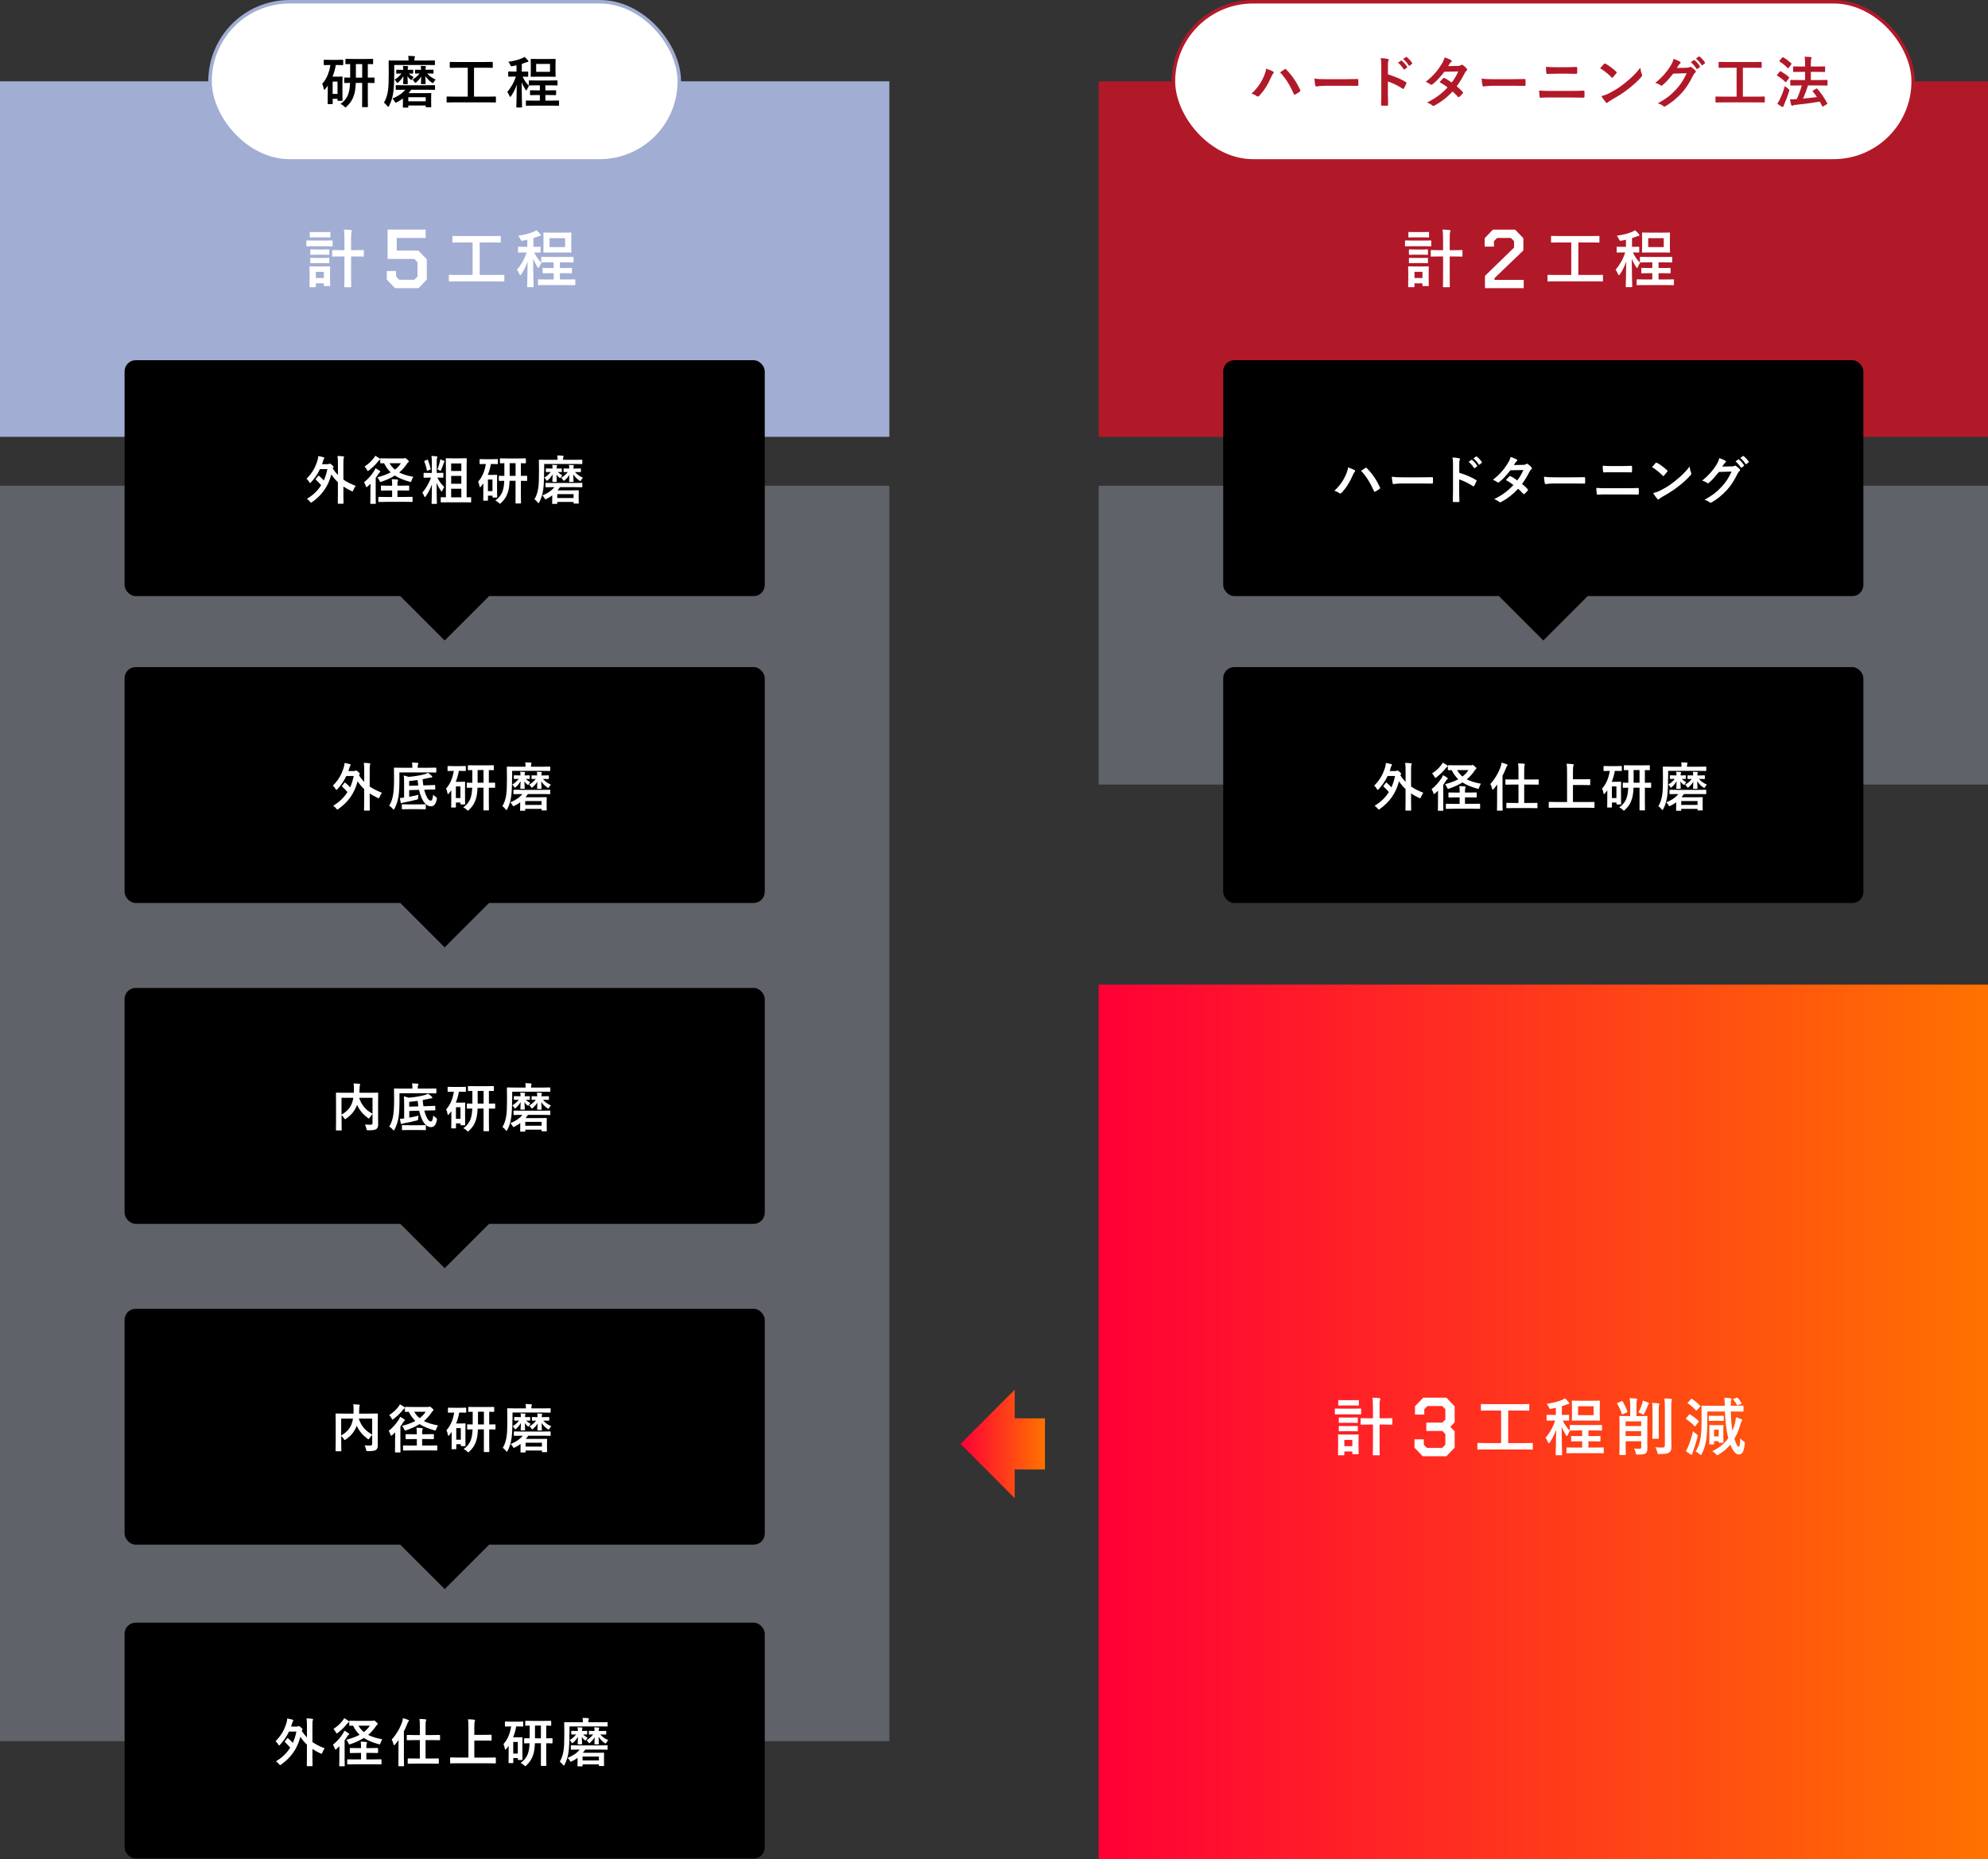 <?xml version="1.0" encoding="UTF-8"?>
<svg id="_レイヤー_2" data-name="レイヤー 2" xmlns="http://www.w3.org/2000/svg" xmlns:xlink="http://www.w3.org/1999/xlink" viewBox="0 0 570 533.16">
  <rect x="0" y="0" width="570" height="533.16" fill="#333333" stroke="none"/>
  <defs>
    <style>
      .cls-1 {
        fill: url(#_新規グラデーションスウォッチ_1);
      }

      .cls-1, .cls-2, .cls-3, .cls-4, .cls-5, .cls-6, .cls-7 {
        stroke-width: 0px;
      }

      .cls-2 {
        fill: url(#_新規グラデーションスウォッチ_1-2);
      }

      .cls-8 {
        stroke: #a2add3;
      }

      .cls-8, .cls-9 {
        stroke-miterlimit: 10;
      }

      .cls-8, .cls-9, .cls-7 {
        fill: #fff;
      }

      .cls-9 {
        stroke: #b11929;
      }

      .cls-4 {
        fill: #c8cfe6;
        opacity: .3;
      }

      .cls-5 {
        fill: #a2add3;
      }

      .cls-6 {
        fill: #b11929;
      }
    </style>
    <linearGradient id="_新規グラデーションスウォッチ_1" data-name="新規グラデーションスウォッチ 1" x1="315" y1="407.75" x2="570" y2="407.75" gradientUnits="userSpaceOnUse">
      <stop offset="0" stop-color="#ff0036"/>
      <stop offset="1" stop-color="#ff7200"/>
    </linearGradient>
    <linearGradient id="_新規グラデーションスウォッチ_1-2" data-name="新規グラデーションスウォッチ 1" x1="275.39" y1="414.04" x2="299.61" y2="414.04" xlink:href="#_新規グラデーションスウォッチ_1"/>
  </defs>
  <g id="_レイヤー_1-2" data-name="レイヤー 1">
    <g>
      <rect class="cls-4" y="139.29" width="255" height="360"/>
      <rect class="cls-5" y="23.32" width="255" height="101.94"/>
      <rect class="cls-3" x="35.72" y="103.29" width="183.55" height="67.64" rx="3.18" ry="3.18"/>
      <g>
        <path class="cls-7" d="m91.24,136.49c.06-.07.09-.1.13-.1s.09.03.15.09c.46.41.88.8,1.32,1.29.45-.97.79-2.05,1.03-3.25h-2.13c-.64,1.38-1.48,2.61-2.55,3.76-.13.15-.22.22-.3.22s-.15-.09-.25-.3c-.2-.36-.45-.66-.75-.92,1.58-1.57,2.52-3.19,3.15-5.31.14-.46.18-.79.2-1.19.62.11,1.04.18,1.53.33.15.04.22.12.22.21,0,.12-.04.19-.1.25-.12.12-.18.36-.3.77-.09.27-.16.52-.25.76h1.54c.24,0,.35-.03.45-.09.09-.04.12-.06.21-.06.11,0,.27.04.66.41.36.31.43.43.43.53s-.06.15-.15.25l-.09.15c.45.73.96,1.37,1.5,1.92v-3.18c0-1.06-.02-1.59-.12-2.28.55.01,1.14.04,1.65.12.14.02.23.06.23.15,0,.11-.04.21-.08.3-.08.19-.11.57-.11,1.67v4.54c1.04.72,2.21,1.28,3.53,1.8-.23.28-.5.74-.66,1.18-.1.27-.15.38-.27.38-.08,0-.18-.04-.35-.12-.82-.39-1.56-.79-2.25-1.26v2.16c0,1.68.03,2.53.03,2.61,0,.15-.01.16-.17.16h-1.3c-.15,0-.17-.01-.17-.16,0-.09.03-.93.03-2.61v-3.41c-.69-.64-1.31-1.37-1.88-2.22-.9,3.48-2.71,5.92-5.45,7.89-.18.13-.29.21-.36.21-.09,0-.17-.1-.33-.3-.24-.31-.54-.57-.87-.79,1.71-1.02,3.09-2.31,4.09-3.93-.54-.63-.97-1.06-1.49-1.53-.06-.06-.09-.09-.09-.13s.03-.1.09-.18l.62-.79Z"/>
        <path class="cls-7" d="m106.22,140.24c0-.42.02-1,.02-1.51-.27.27-.54.52-.83.76-.17.12-.25.2-.33.2s-.12-.09-.2-.31c-.12-.39-.33-.86-.51-1.08,1.17-.93,2.16-2.07,2.89-3.24.14-.22.29-.51.39-.79.42.21.82.46,1.17.71.13.09.21.17.21.27s-.06.15-.18.23c-.13.09-.27.24-.42.51-.19.33-.43.69-.71,1.05v5.43c0,1.2.03,1.77.03,1.85,0,.15-.01.16-.15.16h-1.28c-.13,0-.15-.01-.15-.16,0-.09.03-.65.03-1.85v-2.21Zm2.58-8.8c.13.11.2.17.2.27s-.08.15-.21.24c-.14.08-.25.2-.44.42-.64.84-1.51,1.68-2.55,2.49-.17.12-.27.2-.34.2-.09,0-.15-.11-.27-.34-.18-.34-.45-.75-.67-.95,1.02-.65,1.91-1.45,2.61-2.37.21-.27.34-.49.46-.71.45.24.93.54,1.21.75Zm6.81.02c.15,0,.25-.03.34-.08.06-.03.11-.04.18-.04.1,0,.29.09.58.38.39.33.51.48.51.6,0,.09-.06.16-.2.27-.13.09-.3.3-.46.58-.63.9-1.3,1.65-2.1,2.31,1.11.57,2.44.96,4.05,1.25-.18.27-.39.66-.5,1.03-.15.47-.15.48-.62.36-1.69-.48-3.06-1.04-4.18-1.76-1.05.66-2.29,1.23-3.79,1.76-.17.06-.25.09-.33.09-.13,0-.17-.11-.29-.39-.17-.34-.4-.71-.6-.95,1.46-.38,2.73-.84,3.81-1.42-.75-.71-1.36-1.56-1.88-2.61-.61,0-.88.01-.93.01-.17,0-.18-.01-.18-.16v-1.1c0-.15.01-.17.18-.17.08,0,.55.03,1.95.03h4.44Zm-4.9,12.45c-1.47,0-1.98.03-2.07.03-.15,0-.17-.01-.17-.18v-1.11c0-.15.01-.17.17-.17.09,0,.6.03,2.07.03h1.72v-1.86h-1.08c-1.41,0-1.89.03-1.98.03-.15,0-.15-.02-.15-.17v-1.11c0-.15,0-.16.15-.16.09,0,.57.03,1.98.03h1.08v-.38c0-.58-.01-1-.11-1.48.58.01,1.07.04,1.58.1.13.01.25.08.25.18,0,.09-.03.16-.09.25-.08.12-.1.35-.1.81v.51h1.21c1.41,0,1.88-.03,1.98-.03.15,0,.17.01.17.16v1.11c0,.15-.01.17-.17.17-.1,0-.57-.03-1.98-.03h-1.21v1.86h2.1c1.47,0,2-.03,2.07-.03.15,0,.16.01.16.17v1.11c0,.17-.01.18-.16.18-.08,0-.6-.03-2.07-.03h-5.35Zm1-11.08c.4.75.92,1.33,1.53,1.84.66-.51,1.25-1.12,1.73-1.84h-3.25Z"/>
        <path class="cls-7" d="m123.83,132.88c0-.98-.03-1.44-.12-2.13.55.02.91.04,1.45.11.15.01.24.07.24.15,0,.14-.04.21-.09.32-.09.2-.09.51-.09,1.53v2.75h.13c1.14,0,1.51-.03,1.61-.03.15,0,.16.02.16.17v1.05c0,.15-.01.17-.16.17-.09,0-.47-.03-1.58-.03.55,1.08,1.17,1.92,2,2.71-.18.24-.41.69-.56,1.04-.07.17-.12.26-.18.26s-.13-.09-.24-.24c-.46-.68-.88-1.39-1.23-2.25,0,2.97.1,5.64.1,5.87,0,.15-.01.16-.17.16h-1.18c-.15,0-.17-.01-.17-.16,0-.21.08-2.67.09-5.43-.43,1.24-1.04,2.38-1.77,3.43-.11.14-.18.23-.24.23s-.12-.09-.2-.27c-.17-.42-.36-.81-.54-1.02.89-1.06,1.82-2.47,2.49-4.32h-.34c-1.14,0-1.52.03-1.61.03-.17,0-.18-.02-.18-.17v-1.05c0-.15.01-.17.18-.17.09,0,.46.03,1.61.03h.57v-2.71Zm-1.42-1.04c.21-.09.23-.09.29.08.34.86.6,1.68.78,2.52q.03.18-.21.27l-.63.22c-.23.08-.24.06-.27-.1-.13-.88-.38-1.68-.71-2.47-.06-.15-.04-.18.17-.27l.58-.24Zm3.72.52c.03-.16.08-.43.09-.66.38.13.82.32,1.11.45.11.06.15.1.15.18,0,.06-.03.11-.09.15-.08.06-.12.16-.17.33-.2.62-.41,1.18-.71,1.86-.09.22-.13.33-.23.33-.07,0-.17-.06-.31-.15-.15-.1-.39-.21-.57-.25.32-.72.54-1.46.72-2.24Zm2.42,11.67c-1.44,0-1.93.03-2.02.03-.15,0-.17-.01-.17-.17v-1.15c0-.15.01-.17.17-.17.08,0,.42.03,1.32.03v-8.38c0-1.7-.03-2.55-.03-2.66,0-.15.01-.16.17-.16.1,0,.51.03,1.69.03h2.28c1.2,0,1.59-.03,1.68-.03.17,0,.18.01.18.16,0,.09-.03.96-.03,2.67v8.37c.75,0,1.05-.03,1.12-.03.17,0,.18.02.18.2v1.12c0,.15-.01.17-.18.17-.09,0-.57-.03-2.01-.03h-4.35Zm.81-11.14v2.16h2.91v-2.16h-2.91Zm2.91,5.82v-2.24h-2.91v2.24h2.91Zm0,3.9v-2.47h-2.91v2.47h2.91Z"/>
        <path class="cls-7" d="m140.74,133.06c-.18,1.09-.48,2.14-.88,3.12h1.44c.68,0,.98-.03,1.08-.03.15,0,.17.01.17.16,0,.11-.03.55-.03,2.03v1.5c0,2.14.03,2.56.03,2.65,0,.17-.01.18-.17.18h-1c-.15,0-.17-.01-.17-.18v-.36h-1.3v1.26c0,.15-.01.17-.18.17h-1c-.17,0-.18-.01-.18-.17,0-.09.03-.55.03-2.71v-2.07c-.21.3-.43.6-.66.88-.1.13-.2.21-.27.21-.09,0-.14-.09-.17-.29-.08-.53-.21-.92-.39-1.29,1.12-1.24,1.88-2.94,2.21-5.07h-.09c-1.08,0-1.42.03-1.53.03-.15,0-.17-.02-.17-.17v-1.09c0-.15.02-.17.17-.17.11,0,.45.03,1.53.03h1.84c1.09,0,1.44-.03,1.53-.03.15,0,.17.01.17.17v1.09c0,.15-.02.17-.17.17-.09,0-.44-.03-1.53-.03h-.3Zm-.84,4.44v3.33h1.3v-3.33h-1.3Zm6.21.36c-.06,1.41-.21,2.49-.5,3.33-.38,1.2-.98,2.12-1.95,3.02-.15.16-.24.24-.31.24-.09,0-.17-.09-.35-.27-.3-.29-.66-.52-.99-.67,1-.68,1.71-1.59,2.07-2.6.3-.82.44-1.77.5-3.04-.95.02-1.32.03-1.39.03-.15,0-.17-.01-.17-.17v-1.12c0-.17.01-.18.17-.18.07,0,.45.03,1.42.03v-3.64c-.75.02-1.07.03-1.12.03-.13,0-.15-.01-.15-.15v-1.11c0-.15.02-.16.15-.16.09,0,.55.03,1.9.03h3.32c1.35,0,1.81-.03,1.9-.03.15,0,.17.01.17.16v1.11c0,.13-.01.15-.17.15-.07,0-.4-.01-1.26-.03v3.64c1.12,0,1.54-.03,1.63-.03.15,0,.17.01.17.18v1.12c0,.15-.01.17-.17.17-.09,0-.51-.01-1.63-.03v4.3c0,1.49.03,1.95.03,2.04,0,.15-.01.16-.17.16h-1.25c-.13,0-.15-.01-.15-.16,0-.11.01-.56.01-2.04v-4.3h-1.72Zm1.72-1.41v-3.64h-1.7v3.64h1.7Z"/>
        <path class="cls-7" d="m156,135.16c0,2.5-.08,4-.25,5.25-.2,1.36-.54,2.46-1.11,3.58-.1.18-.17.29-.24.29-.06,0-.13-.09-.27-.25-.27-.34-.63-.71-.9-.85.58-.98.9-1.95,1.1-3.27.17-1.09.21-2.59.21-4.83,0-2.07-.03-2.99-.03-3.09,0-.15.01-.17.17-.17.09,0,.58.03,2,.03h3.18v-.24c0-.36-.02-.71-.09-1.01.55,0,1.09.03,1.59.08.15.01.24.08.24.14,0,.09-.05.16-.09.27-.06.12-.07.3-.07.58v.18h3.39c1.41,0,1.89-.03,1.98-.03.13,0,.15.02.15.17v.91c0,.15-.02.17-.15.17-.09,0-.57-.03-1.98-.03h-8.8v2.13Zm2.64,4.53c-1.47,0-1.98.03-2.07.03-.15,0-.16-.01-.16-.18v-.9c0-.17.01-.18.16-.18.09,0,.6.03,2.07.03h6.09c1.49,0,2-.03,2.08-.03.13,0,.15.02.15.18v.9c0,.17-.02.18-.15.18-.09,0-.6-.03-2.08-.03h-4.17c-.22.33-.45.63-.69.92h3.96c1.23,0,1.85-.03,1.95-.03.15,0,.17.02.17.17,0,.1-.03.4-.03,1.09v.71c0,1.34.03,1.59.03,1.68,0,.15-.01.17-.17.17h-1.14c-.17,0-.18-.02-.18-.17v-.3h-4.68v.39c0,.15-.01.17-.18.17h-1.12c-.15,0-.17-.02-.17-.17,0-.09.03-.36.03-1.62v-.64c-.5.38-1.04.69-1.62.99-.17.09-.27.13-.33.13-.1,0-.15-.11-.29-.35-.15-.27-.34-.54-.6-.76,1.37-.54,2.58-1.31,3.46-2.37h-.33Zm-.22-5.34c0-.39-.02-.69-.08-1.06.46.01.83.03,1.21.07.13.02.2.06.2.15s-.06.15-.08.22c-.03.09-.06.24-.06.62h.06c.97,0,1.17-.03,1.25-.03.15,0,.17.01.17.16v.74c0,.14-.02.15-.17.15-.08,0-.25-.01-.99-.03.38.39.76.67,1.3.96-.12.12-.27.28-.36.48-.11.21-.17.3-.25.3-.08,0-.18-.08-.35-.21-.25-.21-.48-.45-.72-.81.03,1.23.09,1.68.09,1.95,0,.15-.01.17-.17.17h-.93c-.15,0-.17-.01-.17-.17,0-.29.06-.78.08-2-.41.72-.93,1.29-1.31,1.62-.16.15-.25.22-.33.22-.09,0-.17-.11-.29-.33-.12-.21-.27-.39-.45-.55.72-.45,1.39-1,1.84-1.63-.85,0-1.15.03-1.23.03-.15,0-.17-.01-.17-.15v-.74c0-.15.01-.16.17-.16.09,0,.39.03,1.36.03h.35Zm1.36,7.35v1.11h4.68v-1.11h-4.68Zm1.8-7.21c0-.15.01-.16.16-.16.09,0,.45.03,1.46.03,0-.36-.01-.69-.07-1.06.46.01.82.03,1.23.07.13.02.2.06.2.13,0,.09-.06.14-.09.23-.03.09-.06.23-.06.63h.5c1.05,0,1.39-.03,1.49-.03.15,0,.16.01.16.16v.74c0,.14-.01.15-.16.15-.09,0-.44-.03-1.49-.03h-.06c.63.72,1.35,1.23,2.29,1.63-.16.17-.33.38-.46.6-.15.24-.19.35-.3.35-.08,0-.17-.06-.33-.18-.66-.44-1.23-1.05-1.68-1.73.01,1.25.08,1.74.08,2,0,.15-.02.17-.17.17h-.92c-.17,0-.18-.01-.18-.17,0-.24.04-.77.07-1.86-.34.58-.75,1.03-1.24,1.48-.17.15-.26.22-.33.22-.09,0-.17-.12-.32-.34-.12-.18-.27-.36-.45-.52.77-.46,1.4-.98,1.89-1.65-.69.02-.98.03-1.05.03-.15,0-.16-.01-.16-.15v-.74Z"/>
      </g>
      <rect class="cls-3" x="118.5" y="161.93" width="18" height="18" transform="translate(-83.52 140.22) rotate(-45)"/>
      <rect class="cls-3" x="35.72" y="191.29" width="183.55" height="67.64" rx="3.18" ry="3.18"/>
      <g>
        <path class="cls-7" d="m98.78,224.49c.06-.07.09-.1.13-.1s.09.03.15.09c.46.41.88.8,1.32,1.29.45-.97.79-2.05,1.04-3.25h-2.13c-.64,1.38-1.48,2.61-2.55,3.76-.13.15-.22.22-.3.22s-.15-.09-.25-.3c-.2-.36-.45-.66-.75-.92,1.57-1.57,2.52-3.19,3.15-5.31.13-.46.18-.79.2-1.19.62.11,1.04.18,1.53.33.15.04.22.12.22.21,0,.12-.04.19-.11.25-.12.12-.18.36-.3.77-.09.27-.17.52-.25.76h1.54c.24,0,.34-.03.45-.09.09-.04.12-.06.21-.06.1,0,.27.04.66.41.36.31.43.43.43.53s-.06.15-.15.25l-.09.15c.45.73.96,1.37,1.5,1.92v-3.18c0-1.06-.01-1.59-.12-2.28.56.01,1.14.04,1.65.12.13.02.22.06.22.15,0,.11-.04.21-.08.3-.07.19-.1.57-.1,1.67v4.54c1.04.72,2.21,1.28,3.52,1.8-.22.28-.5.74-.66,1.18-.11.27-.15.38-.27.38-.08,0-.18-.04-.34-.12-.83-.39-1.56-.79-2.25-1.26v2.16c0,1.68.03,2.53.03,2.61,0,.15-.02.16-.17.16h-1.31c-.15,0-.17-.01-.17-.16,0-.09.03-.93.03-2.61v-3.41c-.69-.64-1.3-1.37-1.88-2.22-.9,3.48-2.71,5.92-5.44,7.89-.18.13-.29.21-.36.21-.09,0-.17-.1-.33-.3-.24-.31-.54-.57-.87-.79,1.71-1.02,3.09-2.31,4.09-3.93-.54-.63-.98-1.06-1.49-1.53-.06-.06-.09-.09-.09-.13s.03-.1.09-.18l.62-.79Z"/>
        <path class="cls-7" d="m114.52,223.5c0,2.29-.08,3.52-.25,4.78-.21,1.32-.57,2.49-1.14,3.57-.11.2-.17.29-.24.29s-.17-.08-.3-.24c-.3-.36-.66-.66-1.01-.87.6-.96.98-2.04,1.16-3.35.17-1.14.24-2.22.24-4.42,0-2-.03-2.9-.03-2.99,0-.13.02-.15.17-.15.09,0,.58.03,2.01.03h3.09v-.29c0-.45-.01-.84-.09-1.21.55.01,1.08.04,1.59.09.15.02.24.07.24.15,0,.1-.04.18-.09.29-.06.12-.11.33-.11.64v.33h3.18c1.41,0,1.9-.03,1.99-.03.15,0,.17.01.17.15v1.08c0,.15-.01.17-.17.17-.09,0-.58-.03-1.99-.03h-8.42v2.01Zm2.8,4.98c.95-.17,1.93-.38,2.67-.57-.06.23-.1.59-.12.86-.03.45-.03.44-.5.55-1.17.3-2.53.6-3.58.78-.22.04-.42.09-.49.13-.08.05-.12.09-.23.09-.09,0-.13-.08-.17-.21-.1-.34-.18-.87-.24-1.29.34,0,.7-.03,1.11-.11h.09v-4c0-1.04-.01-1.62-.09-2.33.45.09.92.22,1.37.38,1.56-.11,3.42-.43,4.47-.72.42-.1.75-.25,1.09-.43.42.27.81.57,1.08.87.12.12.17.18.17.29,0,.08-.09.17-.24.17-.22,0-.48.06-.75.12-.57.13-1.17.27-1.79.38.05.66.12,1.25.21,1.77l1.26-.04c1.32-.03,1.8-.07,1.95-.09.15,0,.17.02.17.18l.04.95c0,.15-.03.17-.18.17s-.63,0-1.95.04l-1.05.03c.14.54.3,1,.46,1.42.47,1.23,1,1.71,1.4,1.71.42,0,.57-.53.72-1.7.18.21.45.42.72.59q.41.24.32.71c-.32,1.54-.87,2.02-1.71,2.02-1.09,0-2.08-.89-2.85-2.91-.18-.48-.38-1.09-.53-1.8l-2.83.08v1.93Zm-.12,3.55c-1.29,0-1.72.03-1.81.03-.15,0-.17-.01-.17-.17v-1.09c0-.15.01-.17.17-.17.09,0,.52.03,1.81.03h2.91c1.29,0,1.72-.03,1.81-.03.15,0,.17.02.17.17v1.09c0,.15-.01.17-.17.17-.09,0-.52-.03-1.81-.03h-2.91Zm2.71-6.79c-.07-.49-.13-1.02-.18-1.57-.81.12-1.62.22-2.42.29v1.37l2.59-.08Z"/>
        <path class="cls-7" d="m131.55,221.06c-.18,1.09-.48,2.14-.88,3.12h1.44c.68,0,.98-.03,1.08-.03.15,0,.17.01.17.16,0,.11-.03.55-.03,2.03v1.5c0,2.14.03,2.56.03,2.65,0,.17-.01.18-.17.18h-1c-.15,0-.17-.01-.17-.18v-.36h-1.3v1.26c0,.15-.01.17-.18.17h-1c-.17,0-.18-.01-.18-.17,0-.09.03-.55.03-2.71v-2.07c-.21.3-.43.6-.66.88-.1.13-.2.21-.27.21-.09,0-.14-.09-.17-.29-.08-.53-.21-.92-.39-1.29,1.12-1.24,1.88-2.94,2.21-5.07h-.09c-1.08,0-1.42.03-1.53.03-.15,0-.17-.02-.17-.17v-1.09c0-.15.02-.17.17-.17.11,0,.45.03,1.53.03h1.84c1.09,0,1.44-.03,1.53-.03.15,0,.17.01.17.17v1.09c0,.15-.02.17-.17.17-.09,0-.44-.03-1.53-.03h-.3Zm-.84,4.44v3.33h1.3v-3.33h-1.3Zm6.21.36c-.06,1.41-.21,2.49-.5,3.33-.38,1.2-.98,2.12-1.95,3.02-.15.16-.24.24-.31.24-.09,0-.17-.09-.35-.27-.3-.29-.66-.52-.99-.67,1-.68,1.71-1.59,2.07-2.6.3-.82.44-1.77.5-3.04-.95.02-1.32.03-1.39.03-.15,0-.17-.01-.17-.17v-1.12c0-.17.01-.18.17-.18.07,0,.45.03,1.42.03v-3.64c-.75.02-1.07.03-1.12.03-.13,0-.15-.01-.15-.15v-1.11c0-.15.02-.16.15-.16.09,0,.55.03,1.9.03h3.32c1.35,0,1.81-.03,1.9-.03.15,0,.17.01.17.16v1.11c0,.13-.01.15-.17.15-.07,0-.4-.01-1.26-.03v3.64c1.12,0,1.54-.03,1.63-.03.15,0,.17.01.17.18v1.12c0,.15-.01.17-.17.17-.09,0-.51-.01-1.63-.03v4.3c0,1.49.03,1.95.03,2.04,0,.15-.01.16-.17.16h-1.25c-.13,0-.15-.01-.15-.16,0-.11.01-.56.01-2.04v-4.3h-1.72Zm1.72-1.41v-3.64h-1.7v3.64h1.7Z"/>
        <path class="cls-7" d="m146.81,223.16c0,2.5-.08,4-.25,5.25-.2,1.36-.54,2.46-1.11,3.58-.1.18-.17.29-.24.29-.06,0-.13-.09-.27-.25-.27-.34-.63-.71-.9-.85.58-.98.9-1.95,1.1-3.27.17-1.09.21-2.59.21-4.83,0-2.07-.03-2.99-.03-3.09,0-.15.01-.17.17-.17.09,0,.58.03,2,.03h3.18v-.24c0-.36-.02-.71-.09-1.01.55,0,1.09.03,1.59.08.15.01.24.08.24.14,0,.09-.05.16-.09.27-.06.12-.07.3-.07.58v.18h3.39c1.41,0,1.89-.03,1.98-.03.13,0,.15.02.15.17v.91c0,.15-.02.17-.15.17-.09,0-.57-.03-1.98-.03h-8.8v2.13Zm2.64,4.53c-1.47,0-1.98.03-2.07.03-.15,0-.16-.01-.16-.18v-.9c0-.17.01-.18.16-.18.09,0,.6.03,2.07.03h6.09c1.49,0,2-.03,2.08-.03.13,0,.15.02.15.18v.9c0,.17-.02.18-.15.18-.09,0-.6-.03-2.08-.03h-4.17c-.22.33-.45.63-.69.92h3.96c1.23,0,1.85-.03,1.95-.03.15,0,.17.02.17.17,0,.1-.03.4-.03,1.09v.71c0,1.34.03,1.59.03,1.68,0,.15-.01.17-.17.17h-1.14c-.17,0-.18-.02-.18-.17v-.3h-4.68v.39c0,.15-.01.17-.18.17h-1.12c-.15,0-.17-.02-.17-.17,0-.09.03-.36.03-1.62v-.64c-.5.38-1.04.69-1.62.99-.17.09-.27.13-.33.13-.1,0-.15-.11-.29-.35-.15-.27-.34-.54-.6-.76,1.37-.54,2.58-1.31,3.46-2.37h-.33Zm-.22-5.34c0-.39-.02-.69-.08-1.06.46.01.83.03,1.21.07.13.02.2.06.2.15s-.06.15-.08.22c-.03.09-.06.24-.06.62h.06c.97,0,1.17-.03,1.25-.03.15,0,.17.01.17.16v.74c0,.14-.02.15-.17.15-.08,0-.25-.01-.99-.03.38.39.76.67,1.3.96-.12.12-.27.28-.36.48-.11.21-.17.3-.25.3-.08,0-.18-.08-.35-.21-.25-.21-.48-.45-.72-.81.03,1.23.09,1.68.09,1.95,0,.15-.01.17-.17.17h-.93c-.15,0-.17-.01-.17-.17,0-.29.06-.78.08-2-.41.72-.93,1.29-1.31,1.62-.16.15-.25.22-.33.22-.09,0-.17-.11-.29-.33-.12-.21-.27-.39-.45-.55.72-.45,1.39-1,1.84-1.63-.85,0-1.15.03-1.23.03-.15,0-.17-.01-.17-.15v-.74c0-.15.01-.16.17-.16.09,0,.39.03,1.36.03h.35Zm1.36,7.35v1.11h4.68v-1.11h-4.68Zm1.8-7.21c0-.15.01-.16.16-.16.09,0,.45.03,1.46.03,0-.36-.01-.69-.07-1.06.46.01.82.03,1.23.07.13.02.2.06.2.13,0,.09-.06.14-.09.23-.03.09-.06.23-.06.63h.5c1.05,0,1.39-.03,1.49-.03.15,0,.16.01.16.16v.74c0,.14-.01.15-.16.15-.09,0-.44-.03-1.49-.03h-.06c.63.72,1.35,1.23,2.29,1.63-.16.17-.33.38-.46.6-.15.24-.19.35-.3.35-.08,0-.17-.06-.33-.18-.66-.44-1.23-1.05-1.68-1.73.01,1.25.08,1.74.08,2,0,.15-.02.17-.17.17h-.92c-.17,0-.18-.01-.18-.17,0-.24.04-.77.07-1.86-.34.58-.75,1.03-1.24,1.48-.17.15-.26.22-.33.22-.09,0-.17-.12-.32-.34-.12-.18-.27-.36-.45-.52.77-.46,1.4-.98,1.89-1.65-.69.02-.98.03-1.05.03-.15,0-.16-.01-.16-.15v-.74Z"/>
      </g>
      <rect class="cls-3" x="118.5" y="249.93" width="18" height="18" transform="translate(-145.75 165.99) rotate(-45)"/>
      <rect class="cls-3" x="35.72" y="283.29" width="183.55" height="67.64" rx="3.18" ry="3.18"/>
      <g>
        <path class="cls-7" d="m108.4,319.86c0,1.3.04,2.1.03,2.61,0,.56-.15.99-.48,1.25-.33.25-.86.39-2.33.39-.44,0-.48-.01-.57-.48s-.24-.87-.42-1.17c.63.04,1.29.07,1.58.06.46-.01.6-.13.6-.51v-2.55c-.3.29-.55.62-.75.95-.13.21-.21.31-.3.31-.08,0-.17-.06-.33-.18-1.32-.99-2.35-2.15-3.04-3.71l-.04.12c-.63,1.47-1.39,2.61-3.07,3.78-.17.13-.25.19-.33.19-.09,0-.15-.09-.29-.3-.21-.33-.45-.63-.72-.87v2.08c0,1.39.03,2.08.03,2.17,0,.13-.01.15-.18.15h-1.3c-.15,0-.17-.01-.17-.15,0-.1.03-.81.03-2.35v-5.8c0-1.54-.03-2.27-.03-2.37,0-.15.01-.16.17-.16.1,0,.6.03,2.02.03h2.94c.01-.34.03-.71.03-1.08,0-.54-.02-1.05-.09-1.6.53.01,1.11.06,1.65.1.15.02.22.09.22.18,0,.1-.04.19-.09.32-.04.15-.06.48-.08,1.09,0,.33-.01.66-.03.99h3.2c1.41,0,1.92-.03,2.01-.03.15,0,.17.01.17.16,0,.09-.03.9-.03,2.46v3.91Zm-10.47-.25c1.59-.9,2.43-1.95,2.92-3.11.21-.5.36-1.08.46-1.71h-3.39v4.82Zm8.88-4.82h-3.84c.79,2.31,1.96,3.5,3.84,4.58v-4.58Z"/>
        <path class="cls-7" d="m114.54,315.5c0,2.29-.08,3.52-.25,4.78-.21,1.32-.57,2.49-1.14,3.57-.11.2-.17.29-.24.29s-.17-.08-.3-.24c-.3-.36-.66-.66-1-.87.6-.96.97-2.04,1.15-3.35.17-1.14.24-2.22.24-4.42,0-2-.03-2.9-.03-2.99,0-.13.02-.15.17-.15.09,0,.58.03,2.01.03h3.09v-.29c0-.45-.01-.84-.09-1.21.55.01,1.08.04,1.59.09.15.02.24.07.24.15,0,.1-.04.18-.09.29-.06.12-.11.33-.11.64v.33h3.18c1.41,0,1.9-.03,1.99-.03.15,0,.17.01.17.15v1.08c0,.15-.01.17-.17.17-.09,0-.58-.03-1.99-.03h-8.42v2.01Zm2.8,4.98c.95-.17,1.94-.38,2.67-.57-.06.23-.1.59-.12.86-.03.45-.03.44-.5.55-1.17.3-2.53.6-3.58.78-.22.04-.42.09-.49.13-.08.05-.12.09-.23.09-.09,0-.13-.08-.17-.21-.1-.34-.18-.87-.24-1.29.34,0,.7-.03,1.11-.11h.09v-4c0-1.04-.01-1.62-.09-2.33.45.09.92.22,1.37.38,1.56-.11,3.42-.43,4.47-.72.42-.1.75-.25,1.09-.43.42.27.81.57,1.08.87.12.12.17.18.17.29,0,.08-.09.17-.24.17-.22,0-.48.06-.75.12-.57.13-1.17.27-1.78.38.04.66.12,1.25.21,1.77l1.26-.04c1.32-.03,1.8-.07,1.95-.09.15,0,.17.02.17.18l.04.95c0,.15-.03.17-.18.17s-.63,0-1.95.04l-1.05.03c.14.54.3,1,.46,1.42.47,1.23,1.01,1.71,1.4,1.71.42,0,.57-.53.72-1.7.18.21.45.42.72.59q.41.24.32.71c-.32,1.54-.87,2.02-1.71,2.02-1.09,0-2.08-.89-2.85-2.91-.18-.48-.38-1.09-.53-1.8l-2.83.08v1.93Zm-.12,3.55c-1.29,0-1.72.03-1.81.03-.15,0-.17-.01-.17-.17v-1.09c0-.15.01-.17.17-.17.09,0,.52.03,1.81.03h2.91c1.29,0,1.72-.03,1.81-.03.15,0,.17.02.17.17v1.09c0,.15-.01.17-.17.17-.09,0-.52-.03-1.81-.03h-2.91Zm2.71-6.79c-.07-.49-.13-1.02-.18-1.57-.81.12-1.62.22-2.42.29v1.37l2.59-.08Z"/>
        <path class="cls-7" d="m131.57,313.06c-.18,1.09-.48,2.14-.88,3.12h1.44c.68,0,.98-.03,1.08-.03.15,0,.17.01.17.16,0,.11-.03.55-.03,2.03v1.5c0,2.14.03,2.56.03,2.65,0,.17-.01.18-.17.18h-1c-.15,0-.17-.01-.17-.18v-.36h-1.3v1.26c0,.15-.01.17-.18.17h-1c-.17,0-.18-.01-.18-.17,0-.09.03-.55.03-2.71v-2.07c-.21.3-.43.6-.66.88-.1.13-.2.21-.27.21-.09,0-.14-.09-.17-.29-.08-.53-.21-.92-.39-1.29,1.12-1.24,1.88-2.94,2.21-5.07h-.09c-1.08,0-1.42.03-1.53.03-.15,0-.17-.02-.17-.17v-1.09c0-.15.02-.17.17-.17.11,0,.45.03,1.53.03h1.84c1.09,0,1.44-.03,1.53-.03.15,0,.17.01.17.17v1.09c0,.15-.02.17-.17.17-.09,0-.44-.03-1.53-.03h-.3Zm-.84,4.44v3.33h1.3v-3.33h-1.3Zm6.21.36c-.06,1.41-.21,2.49-.5,3.33-.38,1.2-.98,2.12-1.95,3.02-.15.16-.24.24-.31.24-.09,0-.17-.09-.35-.27-.3-.29-.66-.52-.99-.67,1-.68,1.71-1.59,2.07-2.6.3-.82.44-1.77.5-3.04-.95.02-1.32.03-1.39.03-.15,0-.17-.01-.17-.17v-1.12c0-.17.01-.18.17-.18.07,0,.45.03,1.42.03v-3.64c-.75.02-1.07.03-1.12.03-.13,0-.15-.01-.15-.15v-1.11c0-.15.02-.16.15-.16.09,0,.55.03,1.9.03h3.32c1.35,0,1.81-.03,1.9-.03.15,0,.17.01.17.16v1.11c0,.13-.01.15-.17.15-.07,0-.4-.01-1.26-.03v3.64c1.12,0,1.54-.03,1.63-.03.15,0,.17.01.17.18v1.12c0,.15-.01.17-.17.17-.09,0-.51-.01-1.63-.03v4.3c0,1.49.03,1.95.03,2.04,0,.15-.01.16-.17.16h-1.25c-.13,0-.15-.01-.15-.16,0-.11.01-.56.01-2.04v-4.3h-1.72Zm1.72-1.41v-3.64h-1.7v3.64h1.7Z"/>
        <path class="cls-7" d="m146.83,315.16c0,2.5-.08,4-.25,5.25-.2,1.36-.54,2.46-1.11,3.58-.1.18-.17.29-.24.29-.06,0-.13-.09-.27-.25-.27-.34-.63-.71-.9-.85.58-.98.9-1.95,1.1-3.27.17-1.09.21-2.59.21-4.83,0-2.07-.03-2.99-.03-3.09,0-.15.01-.17.17-.17.09,0,.58.03,2,.03h3.18v-.24c0-.36-.02-.71-.09-1.01.55,0,1.09.03,1.59.08.15.01.24.08.24.14,0,.09-.05.16-.09.27-.06.12-.07.3-.07.58v.18h3.39c1.41,0,1.89-.03,1.98-.03.13,0,.15.02.15.17v.91c0,.15-.02.17-.15.17-.09,0-.57-.03-1.98-.03h-8.8v2.13Zm2.64,4.53c-1.47,0-1.98.03-2.07.03-.15,0-.16-.01-.16-.18v-.9c0-.17.01-.18.16-.18.09,0,.6.03,2.07.03h6.09c1.49,0,2-.03,2.08-.03.13,0,.15.02.15.18v.9c0,.17-.02.18-.15.18-.09,0-.6-.03-2.08-.03h-4.17c-.22.33-.45.63-.69.92h3.96c1.23,0,1.85-.03,1.95-.03.15,0,.17.02.17.17,0,.1-.03.4-.03,1.09v.71c0,1.34.03,1.59.03,1.68,0,.15-.01.17-.17.17h-1.14c-.17,0-.18-.02-.18-.17v-.3h-4.68v.39c0,.15-.01.17-.18.17h-1.12c-.15,0-.17-.02-.17-.17,0-.09.03-.36.03-1.62v-.64c-.5.38-1.04.69-1.62.99-.17.09-.27.13-.33.13-.1,0-.15-.11-.29-.35-.15-.27-.34-.54-.6-.76,1.37-.54,2.58-1.31,3.46-2.37h-.33Zm-.22-5.34c0-.39-.02-.69-.08-1.06.46.01.83.03,1.21.07.13.02.2.06.2.15s-.06.15-.08.22c-.03.09-.06.24-.06.62h.06c.97,0,1.17-.03,1.25-.03.15,0,.17.01.17.16v.74c0,.14-.02.15-.17.15-.08,0-.25-.01-.99-.03.38.39.76.67,1.3.96-.12.12-.27.28-.36.48-.11.21-.17.3-.25.3-.08,0-.18-.08-.35-.21-.25-.21-.48-.45-.72-.81.03,1.23.09,1.68.09,1.95,0,.15-.01.17-.17.17h-.93c-.15,0-.17-.01-.17-.17,0-.29.06-.78.08-2-.41.72-.93,1.29-1.31,1.62-.16.15-.25.22-.33.22-.09,0-.17-.11-.29-.33-.12-.21-.27-.39-.45-.55.72-.45,1.39-1,1.84-1.63-.85,0-1.15.03-1.23.03-.15,0-.17-.01-.17-.15v-.74c0-.15.01-.16.17-.16.09,0,.39.03,1.36.03h.35Zm1.36,7.35v1.11h4.68v-1.11h-4.68Zm1.8-7.21c0-.15.01-.16.16-.16.09,0,.45.03,1.46.03,0-.36-.01-.69-.07-1.06.46.01.82.03,1.23.07.13.02.2.06.2.13,0,.09-.06.14-.09.23-.03.09-.06.23-.06.63h.5c1.05,0,1.39-.03,1.49-.03.15,0,.16.01.16.16v.74c0,.14-.01.15-.16.15-.09,0-.44-.03-1.49-.03h-.06c.63.72,1.35,1.23,2.29,1.63-.16.17-.33.38-.46.6-.15.24-.19.35-.3.35-.08,0-.17-.06-.33-.18-.66-.44-1.23-1.05-1.68-1.73.01,1.25.08,1.74.08,2,0,.15-.02.17-.17.17h-.92c-.17,0-.18-.01-.18-.17,0-.24.04-.77.07-1.86-.34.58-.75,1.03-1.24,1.48-.17.15-.26.22-.33.22-.09,0-.17-.12-.32-.34-.12-.18-.27-.36-.45-.52.77-.46,1.4-.98,1.89-1.65-.69.02-.98.03-1.05.03-.15,0-.16-.01-.16-.15v-.74Z"/>
      </g>
      <rect class="cls-3" x="118.5" y="341.93" width="18" height="18" transform="translate(-210.8 192.94) rotate(-45)"/>
      <rect class="cls-3" x="35.72" y="375.29" width="183.55" height="67.64" rx="3.18" ry="3.18"/>
      <g>
        <path class="cls-7" d="m108.3,411.86c0,1.3.04,2.1.03,2.61,0,.56-.15.99-.48,1.25-.33.25-.86.39-2.33.39-.44,0-.48-.01-.57-.48s-.24-.87-.42-1.17c.63.04,1.29.07,1.58.06.46-.01.6-.13.6-.51v-2.55c-.3.29-.55.62-.75.95-.13.21-.21.31-.3.31-.08,0-.17-.06-.33-.18-1.32-.99-2.35-2.15-3.04-3.71l-.04.12c-.63,1.47-1.39,2.61-3.07,3.78-.17.13-.25.19-.33.19-.09,0-.15-.09-.29-.3-.21-.33-.45-.63-.72-.87v2.08c0,1.39.03,2.08.03,2.17,0,.13-.01.15-.18.15h-1.3c-.15,0-.17-.01-.17-.15,0-.1.03-.81.03-2.35v-5.8c0-1.54-.03-2.27-.03-2.37,0-.15.01-.16.17-.16.1,0,.6.03,2.02.03h2.94c.01-.34.03-.71.03-1.08,0-.54-.02-1.05-.09-1.6.53.01,1.11.06,1.65.1.15.02.22.09.22.18,0,.1-.04.19-.09.32-.04.15-.06.48-.08,1.09,0,.33-.01.66-.03.99h3.2c1.41,0,1.92-.03,2.01-.03.15,0,.17.01.17.16,0,.09-.03.9-.03,2.46v3.91Zm-10.47-.25c1.59-.9,2.43-1.95,2.92-3.11.21-.5.36-1.08.46-1.71h-3.39v4.82Zm8.88-4.82h-3.84c.79,2.31,1.96,3.5,3.84,4.58v-4.58Z"/>
        <path class="cls-7" d="m113.3,412.24c0-.42.02-1,.02-1.51-.27.27-.54.52-.83.76-.17.12-.25.2-.33.2s-.12-.09-.2-.31c-.12-.39-.33-.86-.51-1.08,1.17-.93,2.16-2.07,2.89-3.24.14-.22.29-.51.39-.79.42.21.82.46,1.17.71.13.09.21.17.21.27s-.06.15-.18.23c-.13.09-.27.24-.42.51-.19.33-.43.69-.71,1.05v5.43c0,1.2.03,1.77.03,1.85,0,.15-.01.16-.15.16h-1.28c-.13,0-.15-.01-.15-.16,0-.09.03-.65.03-1.85v-2.21Zm2.58-8.8c.13.11.2.17.2.27s-.08.15-.21.24c-.14.08-.25.2-.44.42-.64.84-1.51,1.68-2.55,2.49-.17.12-.27.2-.34.2-.09,0-.15-.11-.27-.34-.18-.34-.45-.75-.67-.95,1.02-.65,1.91-1.45,2.61-2.37.21-.27.34-.49.46-.71.45.24.93.54,1.21.75Zm6.81.02c.15,0,.25-.03.34-.08.06-.03.11-.04.18-.04.1,0,.29.09.58.38.39.33.51.48.51.6,0,.09-.06.16-.2.27-.13.09-.3.3-.46.58-.63.9-1.3,1.65-2.1,2.31,1.11.57,2.44.96,4.05,1.25-.18.27-.39.66-.5,1.03-.15.47-.15.48-.62.36-1.69-.48-3.06-1.04-4.18-1.76-1.05.66-2.29,1.23-3.79,1.76-.17.06-.25.09-.33.09-.13,0-.17-.11-.29-.39-.17-.34-.4-.71-.6-.95,1.46-.38,2.73-.84,3.81-1.42-.75-.71-1.36-1.56-1.88-2.61-.61,0-.88.01-.93.01-.17,0-.18-.01-.18-.16v-1.1c0-.15.01-.17.18-.17.08,0,.55.03,1.95.03h4.44Zm-4.9,12.45c-1.47,0-1.98.03-2.07.03-.15,0-.17-.01-.17-.18v-1.11c0-.15.01-.17.17-.17.09,0,.6.03,2.07.03h1.72v-1.86h-1.08c-1.41,0-1.89.03-1.98.03-.15,0-.15-.02-.15-.17v-1.11c0-.15,0-.16.15-.16.09,0,.57.03,1.98.03h1.08v-.38c0-.58-.01-1-.11-1.48.58.01,1.07.04,1.58.1.13.01.25.08.25.18,0,.09-.03.16-.09.25-.08.12-.1.35-.1.81v.51h1.21c1.41,0,1.88-.03,1.98-.03.15,0,.17.01.17.16v1.11c0,.15-.01.17-.17.17-.1,0-.57-.03-1.98-.03h-1.21v1.86h2.1c1.47,0,2-.03,2.07-.03.15,0,.16.01.16.17v1.11c0,.17-.01.18-.16.18-.08,0-.6-.03-2.07-.03h-5.35Zm1-11.08c.4.75.92,1.33,1.53,1.84.66-.51,1.25-1.12,1.73-1.84h-3.25Z"/>
        <path class="cls-7" d="m131.66,405.06c-.18,1.09-.48,2.14-.88,3.12h1.44c.68,0,.98-.03,1.08-.03.15,0,.17.01.17.16,0,.11-.03.55-.03,2.03v1.5c0,2.14.03,2.56.03,2.65,0,.17-.01.18-.17.18h-1c-.15,0-.17-.01-.17-.18v-.36h-1.3v1.26c0,.15-.01.17-.18.17h-1c-.17,0-.18-.01-.18-.17,0-.09.03-.55.03-2.71v-2.07c-.21.3-.43.6-.66.88-.1.13-.2.21-.27.21-.09,0-.14-.09-.17-.29-.08-.53-.21-.92-.39-1.29,1.12-1.24,1.88-2.94,2.21-5.07h-.09c-1.08,0-1.42.03-1.53.03-.15,0-.17-.02-.17-.17v-1.09c0-.15.02-.17.17-.17.11,0,.45.03,1.53.03h1.84c1.09,0,1.44-.03,1.53-.03.15,0,.17.01.17.17v1.09c0,.15-.02.17-.17.17-.09,0-.44-.03-1.53-.03h-.3Zm-.84,4.44v3.33h1.3v-3.33h-1.3Zm6.21.36c-.06,1.41-.21,2.49-.5,3.33-.38,1.2-.98,2.12-1.95,3.02-.15.16-.24.24-.31.24-.09,0-.17-.09-.35-.27-.3-.29-.66-.52-.99-.67,1-.68,1.71-1.59,2.07-2.6.3-.82.44-1.77.5-3.04-.95.02-1.32.03-1.39.03-.15,0-.17-.01-.17-.17v-1.12c0-.17.01-.18.17-.18.07,0,.45.03,1.42.03v-3.64c-.75.02-1.07.03-1.12.03-.13,0-.15-.01-.15-.15v-1.11c0-.15.02-.16.15-.16.09,0,.55.03,1.9.03h3.32c1.35,0,1.81-.03,1.9-.03.15,0,.17.01.17.16v1.11c0,.13-.01.15-.17.15-.07,0-.4-.01-1.26-.03v3.64c1.12,0,1.54-.03,1.63-.03.15,0,.17.01.17.18v1.12c0,.15-.01.17-.17.17-.09,0-.51-.01-1.63-.03v4.3c0,1.49.03,1.95.03,2.04,0,.15-.01.16-.17.16h-1.25c-.13,0-.15-.01-.15-.16,0-.11.01-.56.01-2.04v-4.3h-1.72Zm1.72-1.41v-3.64h-1.7v3.64h1.7Z"/>
        <path class="cls-7" d="m146.92,407.16c0,2.5-.08,4-.25,5.25-.2,1.36-.54,2.46-1.11,3.58-.1.18-.17.29-.24.29-.06,0-.13-.09-.27-.25-.27-.34-.63-.71-.9-.85.58-.98.9-1.95,1.1-3.27.17-1.09.21-2.59.21-4.83,0-2.07-.03-2.99-.03-3.09,0-.15.01-.17.17-.17.09,0,.58.03,2,.03h3.18v-.24c0-.36-.02-.71-.09-1.01.55,0,1.09.03,1.59.08.15.01.24.08.24.14,0,.09-.05.16-.09.27-.06.12-.07.3-.07.58v.18h3.39c1.41,0,1.89-.03,1.98-.03.13,0,.15.02.15.17v.91c0,.15-.02.17-.15.17-.09,0-.57-.03-1.98-.03h-8.8v2.13Zm2.64,4.53c-1.47,0-1.98.03-2.07.03-.15,0-.16-.01-.16-.18v-.9c0-.17.01-.18.16-.18.09,0,.6.03,2.07.03h6.09c1.49,0,2-.03,2.08-.03.13,0,.15.02.15.18v.9c0,.17-.02.18-.15.18-.09,0-.6-.03-2.08-.03h-4.17c-.22.33-.45.63-.69.92h3.96c1.23,0,1.85-.03,1.95-.03.15,0,.17.02.17.17,0,.1-.03.4-.03,1.09v.71c0,1.34.03,1.59.03,1.68,0,.15-.01.17-.17.17h-1.14c-.17,0-.18-.02-.18-.17v-.3h-4.68v.39c0,.15-.01.17-.18.17h-1.12c-.15,0-.17-.02-.17-.17,0-.09.03-.36.03-1.62v-.64c-.5.38-1.04.69-1.62.99-.17.09-.27.13-.33.13-.1,0-.15-.11-.29-.35-.15-.27-.34-.54-.6-.76,1.37-.54,2.58-1.31,3.46-2.37h-.33Zm-.22-5.34c0-.39-.02-.69-.08-1.06.46.01.83.03,1.21.07.13.02.2.06.2.15s-.06.15-.08.22c-.03.09-.06.24-.06.62h.06c.97,0,1.17-.03,1.25-.03.15,0,.17.01.17.16v.74c0,.14-.02.15-.17.15-.08,0-.25-.01-.99-.03.38.39.76.67,1.3.96-.12.12-.27.28-.36.48-.11.21-.17.3-.25.3-.08,0-.18-.08-.35-.21-.25-.21-.48-.45-.72-.81.03,1.23.09,1.68.09,1.95,0,.15-.01.17-.17.17h-.93c-.15,0-.17-.01-.17-.17,0-.29.06-.78.08-2-.41.72-.93,1.29-1.31,1.62-.16.15-.25.22-.33.22-.09,0-.17-.11-.29-.33-.12-.21-.27-.39-.45-.55.72-.45,1.39-1,1.84-1.63-.85,0-1.15.03-1.23.03-.15,0-.17-.01-.17-.15v-.74c0-.15.01-.16.17-.16.09,0,.39.03,1.36.03h.35Zm1.36,7.35v1.11h4.68v-1.11h-4.68Zm1.8-7.21c0-.15.01-.16.16-.16.09,0,.45.03,1.46.03,0-.36-.01-.69-.07-1.06.46.01.82.03,1.23.07.13.02.2.06.2.13,0,.09-.06.14-.09.23-.03.09-.06.23-.06.63h.5c1.05,0,1.39-.03,1.49-.03.15,0,.16.01.16.16v.74c0,.14-.01.15-.16.15-.09,0-.44-.03-1.49-.03h-.06c.63.72,1.35,1.23,2.29,1.63-.16.17-.33.38-.46.6-.15.24-.19.35-.3.35-.08,0-.17-.06-.33-.18-.66-.44-1.23-1.05-1.68-1.73.01,1.25.08,1.74.08,2,0,.15-.02.17-.17.17h-.92c-.17,0-.18-.01-.18-.17,0-.24.04-.77.07-1.86-.34.58-.75,1.03-1.24,1.48-.17.15-.26.22-.33.22-.09,0-.17-.12-.32-.34-.12-.18-.27-.36-.45-.52.77-.46,1.4-.98,1.89-1.65-.69.02-.98.03-1.05.03-.15,0-.16-.01-.16-.15v-.74Z"/>
      </g>
      <rect class="cls-3" x="118.5" y="433.93" width="18" height="18" transform="translate(-275.85 219.89) rotate(-45)"/>
      <rect class="cls-3" x="35.72" y="465.29" width="183.55" height="67.64" rx="3.18" ry="3.18"/>
      <g>
        <path class="cls-7" d="m82.34,498.49c.06-.07.09-.1.14-.1s.09.03.15.09c.46.41.88.8,1.32,1.29.45-.97.79-2.05,1.04-3.25h-2.13c-.65,1.38-1.49,2.61-2.55,3.76-.14.15-.23.22-.3.22s-.15-.09-.25-.3c-.19-.36-.45-.66-.75-.92,1.58-1.57,2.52-3.19,3.15-5.31.13-.46.18-.79.19-1.19.62.11,1.04.18,1.53.33.15.04.22.12.22.21,0,.12-.04.19-.1.25-.12.12-.18.36-.3.77-.09.27-.17.52-.25.76h1.54c.24,0,.34-.03.45-.09.09-.04.12-.06.21-.06.11,0,.27.04.66.41.36.31.44.43.44.53s-.06.15-.15.25l-.09.15c.45.73.96,1.37,1.5,1.92v-3.18c0-1.06-.01-1.59-.12-2.28.55.01,1.14.04,1.65.12.13.02.22.06.22.15,0,.11-.04.21-.08.3-.08.19-.1.57-.1,1.67v4.54c1.03.72,2.2,1.28,3.52,1.8-.22.28-.5.74-.66,1.18-.1.27-.15.38-.27.38-.08,0-.18-.04-.34-.12-.83-.39-1.56-.79-2.25-1.26v2.16c0,1.68.03,2.53.03,2.61,0,.15-.01.16-.17.16h-1.3c-.15,0-.17-.01-.17-.16,0-.09.03-.93.03-2.61v-3.41c-.69-.64-1.3-1.37-1.88-2.22-.9,3.48-2.71,5.92-5.44,7.89-.18.13-.29.21-.36.21-.09,0-.17-.1-.33-.3-.24-.31-.54-.57-.87-.79,1.71-1.02,3.09-2.31,4.09-3.93-.54-.63-.97-1.06-1.48-1.53-.06-.06-.09-.09-.09-.13s.03-.1.09-.18l.61-.79Z"/>
        <path class="cls-7" d="m97.31,502.24c0-.42.01-1,.01-1.51-.27.27-.54.52-.82.76-.17.12-.26.2-.33.2s-.12-.09-.2-.31c-.12-.39-.33-.86-.51-1.08,1.17-.93,2.16-2.07,2.89-3.24.13-.22.29-.51.39-.79.42.21.83.46,1.17.71.14.09.21.17.21.27s-.06.15-.18.23c-.13.09-.27.24-.42.51-.2.33-.43.69-.71,1.05v5.43c0,1.2.03,1.77.03,1.85,0,.15-.01.16-.15.16h-1.27c-.13,0-.15-.01-.15-.16,0-.09.03-.65.03-1.85v-2.21Zm2.58-8.8c.13.11.19.17.19.27s-.07.15-.21.24c-.13.08-.25.2-.43.42-.64.84-1.51,1.68-2.55,2.49-.17.12-.27.2-.34.2-.09,0-.15-.11-.27-.34-.18-.34-.45-.75-.67-.95,1.02-.65,1.91-1.45,2.61-2.37.21-.27.35-.49.47-.71.45.24.93.54,1.21.75Zm6.81.02c.15,0,.25-.03.34-.08.06-.03.1-.04.18-.04.11,0,.29.09.58.38.39.33.51.48.51.6,0,.09-.06.16-.19.27-.13.09-.3.3-.46.58-.63.9-1.31,1.65-2.1,2.31,1.11.57,2.45.96,4.05,1.25-.18.27-.39.66-.49,1.03-.15.47-.15.48-.62.36-1.7-.48-3.06-1.04-4.18-1.76-1.05.66-2.29,1.23-3.79,1.76-.17.06-.25.09-.33.09-.13,0-.17-.11-.29-.39-.17-.34-.41-.71-.6-.95,1.46-.38,2.73-.84,3.81-1.42-.75-.71-1.37-1.56-1.88-2.61-.62,0-.88.01-.93.01-.17,0-.18-.01-.18-.16v-1.1c0-.15.02-.17.18-.17.08,0,.55.03,1.95.03h4.44Zm-4.91,12.45c-1.47,0-1.98.03-2.07.03-.15,0-.17-.01-.17-.18v-1.11c0-.15.01-.17.17-.17.09,0,.6.03,2.07.03h1.72v-1.86h-1.08c-1.41,0-1.89.03-1.98.03-.15,0-.15-.02-.15-.17v-1.11c0-.15,0-.16.15-.16.09,0,.57.03,1.98.03h1.08v-.38c0-.58-.01-1-.1-1.48.58.01,1.06.04,1.58.1.13.01.25.08.25.18,0,.09-.03.16-.09.25-.08.12-.11.35-.11.81v.51h1.21c1.41,0,1.88-.03,1.98-.03.15,0,.17.01.17.16v1.11c0,.15-.02.17-.17.17-.11,0-.57-.03-1.98-.03h-1.21v1.86h2.1c1.47,0,2-.03,2.07-.03.15,0,.17.01.17.17v1.11c0,.17-.01.18-.17.18-.08,0-.6-.03-2.07-.03h-5.35Zm1-11.08c.41.75.92,1.33,1.53,1.84.66-.51,1.25-1.12,1.72-1.84h-3.25Z"/>
        <path class="cls-7" d="m114.26,500.55c0-.48,0-1.05.02-1.6-.33.46-.68.9-1.02,1.3-.1.12-.2.18-.27.18s-.14-.09-.17-.25c-.11-.53-.33-1.08-.51-1.37,1.28-1.42,2.43-3.3,2.99-5.08.12-.34.2-.69.22-1.05.53.14,1.08.3,1.5.48.17.06.24.12.24.23s-.06.18-.17.27c-.09.09-.15.21-.29.58-.27.72-.6,1.47-.99,2.21v7.56c0,1.47.03,2.21.03,2.28,0,.15-.01.17-.18.17h-1.26c-.17,0-.18-.01-.18-.17,0-.09.03-.81.03-2.28v-3.45Zm4.83,5.16c-1.46,0-1.95.03-2.04.03-.13,0-.15-.01-.15-.18v-1.17c0-.15.02-.17.15-.17.09,0,.58.03,2.04.03h1.29v-5.28h-1.53c-1.47,0-1.96.03-2.05.03-.15,0-.17-.01-.17-.18v-1.17c0-.15.01-.16.17-.16.09,0,.58.03,2.05.03h1.53v-2.34c0-1.06,0-1.61-.11-2.28.58.01,1.19.04,1.7.1.15.01.24.09.24.17,0,.11-.04.2-.09.3-.07.2-.1.57-.1,1.68v2.37h1.93c1.47,0,1.98-.03,2.06-.03.15,0,.16.01.16.16v1.17c0,.17-.01.18-.16.18-.08,0-.58-.03-2.06-.03h-1.93v5.28h1.59c1.44,0,1.93-.03,2.03-.03.17,0,.18.01.18.17v1.17c0,.17-.01.18-.18.18-.09,0-.58-.03-2.03-.03h-4.51Z"/>
        <path class="cls-7" d="m131.14,505.61c-1.35,0-1.82.03-1.91.03-.15,0-.17-.01-.17-.17v-1.37c0-.15.02-.16.17-.16.09,0,.56.03,1.91.03h3.17v-8.46c0-1.21-.02-1.83-.12-2.51.57.02,1.25.04,1.75.11.15.02.27.11.27.2,0,.12-.06.22-.1.34-.06.17-.11.54-.11,1.44v2.37h2.94c1.3,0,1.75-.03,1.84-.03.15,0,.17.01.17.16v1.37c0,.15-.01.17-.17.17-.09,0-.54-.03-1.84-.03h-2.94v4.88h4.1c1.35,0,1.81-.03,1.9-.03.15,0,.17.01.17.16v1.37c0,.15-.01.17-.17.17-.09,0-.55-.03-1.9-.03h-8.96Z"/>
        <path class="cls-7" d="m148,495.06c-.18,1.09-.48,2.14-.88,3.12h1.44c.67,0,.98-.03,1.08-.03.15,0,.17.01.17.16,0,.11-.03.55-.03,2.03v1.5c0,2.14.03,2.56.03,2.65,0,.17-.01.18-.17.18h-1c-.15,0-.17-.01-.17-.18v-.36h-1.3v1.26c0,.15-.01.17-.18.17h-1c-.17,0-.18-.01-.18-.17,0-.09.03-.55.03-2.71v-2.07c-.21.3-.44.6-.66.88-.1.13-.2.21-.27.21-.09,0-.14-.09-.17-.29-.08-.53-.21-.92-.39-1.29,1.12-1.24,1.88-2.94,2.21-5.07h-.09c-1.08,0-1.42.03-1.53.03-.15,0-.17-.02-.17-.17v-1.09c0-.15.02-.17.17-.17.11,0,.45.03,1.53.03h1.84c1.09,0,1.44-.03,1.53-.03.15,0,.17.01.17.17v1.09c0,.15-.02.17-.17.17-.09,0-.44-.03-1.53-.03h-.3Zm-.84,4.44v3.33h1.3v-3.33h-1.3Zm6.21.36c-.06,1.41-.21,2.49-.5,3.33-.38,1.2-.98,2.12-1.95,3.02-.15.16-.24.24-.31.24-.09,0-.17-.09-.35-.27-.3-.29-.66-.52-.99-.67,1-.68,1.71-1.59,2.07-2.6.3-.82.44-1.77.5-3.04-.95.02-1.32.03-1.39.03-.15,0-.17-.01-.17-.17v-1.12c0-.17.01-.18.17-.18.07,0,.45.03,1.42.03v-3.64c-.75.02-1.07.03-1.12.03-.13,0-.15-.01-.15-.15v-1.11c0-.15.02-.16.15-.16.09,0,.55.03,1.9.03h3.32c1.35,0,1.81-.03,1.91-.03.15,0,.16.01.16.16v1.11c0,.13-.01.15-.16.15-.08,0-.41-.01-1.26-.03v3.64c1.12,0,1.54-.03,1.63-.03.15,0,.17.01.17.18v1.12c0,.15-.01.17-.17.17-.09,0-.51-.01-1.63-.03v4.3c0,1.49.03,1.95.03,2.04,0,.15-.01.16-.17.16h-1.25c-.13,0-.15-.01-.15-.16,0-.11.01-.56.01-2.04v-4.3h-1.72Zm1.72-1.41v-3.64h-1.7v3.64h1.7Z"/>
        <path class="cls-7" d="m163.26,497.16c0,2.5-.08,4-.25,5.25-.2,1.36-.54,2.46-1.11,3.58-.1.18-.17.29-.24.29-.06,0-.13-.09-.27-.25-.27-.34-.63-.71-.9-.85.58-.98.9-1.95,1.1-3.27.17-1.09.21-2.59.21-4.83,0-2.07-.03-2.99-.03-3.09,0-.15.01-.17.17-.17.09,0,.58.03,2,.03h3.18v-.24c0-.36-.02-.71-.09-1.01.55,0,1.09.03,1.59.08.15.01.24.08.24.14,0,.09-.05.16-.09.27-.06.12-.07.3-.07.58v.18h3.39c1.41,0,1.89-.03,1.98-.03.13,0,.15.02.15.17v.91c0,.15-.02.17-.15.17-.09,0-.57-.03-1.98-.03h-8.8v2.13Zm2.64,4.53c-1.47,0-1.98.03-2.07.03-.15,0-.16-.01-.16-.18v-.9c0-.17.01-.18.16-.18.09,0,.6.03,2.07.03h6.09c1.49,0,2-.03,2.08-.03.13,0,.15.02.15.18v.9c0,.17-.02.18-.15.18-.09,0-.6-.03-2.08-.03h-4.17c-.22.33-.45.63-.69.92h3.96c1.23,0,1.85-.03,1.95-.03.15,0,.17.02.17.17,0,.1-.03.4-.03,1.09v.71c0,1.34.03,1.59.03,1.68,0,.15-.01.17-.17.17h-1.14c-.17,0-.18-.02-.18-.17v-.3h-4.68v.39c0,.15-.01.17-.18.17h-1.12c-.15,0-.17-.02-.17-.17,0-.09.03-.36.03-1.62v-.64c-.5.38-1.04.69-1.62.99-.17.09-.27.13-.33.13-.1,0-.15-.11-.29-.35-.15-.27-.34-.54-.6-.76,1.37-.54,2.58-1.31,3.46-2.37h-.33Zm-.22-5.34c0-.39-.02-.69-.08-1.06.46.01.83.03,1.21.07.13.02.2.06.2.15s-.06.15-.08.22c-.03.09-.06.24-.06.62h.06c.97,0,1.17-.03,1.25-.03.15,0,.17.01.17.16v.74c0,.14-.02.15-.17.15-.08,0-.25-.01-.99-.03.38.39.76.67,1.3.96-.12.12-.27.28-.36.48-.11.21-.17.3-.25.3-.08,0-.18-.08-.35-.21-.25-.21-.48-.45-.72-.81.03,1.23.09,1.68.09,1.95,0,.15-.01.17-.17.17h-.93c-.15,0-.17-.01-.17-.17,0-.29.06-.78.08-2-.41.72-.93,1.29-1.3,1.62-.17.15-.26.22-.33.22-.09,0-.17-.11-.29-.33-.12-.21-.27-.39-.45-.55.72-.45,1.39-1,1.84-1.63-.85,0-1.15.03-1.23.03-.15,0-.17-.01-.17-.15v-.74c0-.15.01-.16.17-.16.09,0,.39.03,1.36.03h.35Zm1.36,7.35v1.11h4.68v-1.11h-4.68Zm1.8-7.21c0-.15.01-.16.16-.16.09,0,.45.03,1.46.03,0-.36-.01-.69-.07-1.06.46.01.82.03,1.23.07.13.02.2.06.2.13,0,.09-.06.14-.09.23-.03.09-.06.23-.06.63h.5c1.05,0,1.39-.03,1.49-.03.15,0,.16.01.16.16v.74c0,.14-.01.15-.16.15-.09,0-.44-.03-1.49-.03h-.06c.63.72,1.35,1.23,2.29,1.63-.16.17-.33.38-.46.6-.15.24-.19.35-.3.35-.08,0-.17-.06-.33-.18-.66-.44-1.23-1.05-1.68-1.73.01,1.25.08,1.74.08,2,0,.15-.02.17-.17.17h-.92c-.17,0-.18-.01-.18-.17,0-.24.04-.77.07-1.86-.34.58-.75,1.03-1.24,1.48-.17.15-.26.22-.33.22-.09,0-.17-.12-.32-.34-.12-.18-.27-.36-.45-.52.77-.46,1.4-.98,1.89-1.65-.69.02-.98.03-1.05.03-.15,0-.16-.01-.16-.15v-.74Z"/>
      </g>
      <g>
        <g>
          <path class="cls-7" d="m93.26,68.98c1.37,0,1.82-.04,1.93-.04.16,0,.18.02.18.2v1.28c0,.2-.02.22-.18.22-.11,0-.56-.04-1.93-.04h-3.31c-1.37,0-1.82.04-1.91.04-.18,0-.2-.02-.2-.22v-1.28c0-.18.02-.2.2-.2.09,0,.54.04,1.91.04h3.31Zm1.37,10.26c0,2.09.04,2.49.04,2.59,0,.18-.02.2-.2.2h-1.42c-.18,0-.2-.02-.2-.2v-.58h-2.29v.9c0,.18-.02.2-.2.2h-1.4c-.2,0-.22-.02-.22-.2,0-.11.04-.52.04-2.7v-1.19c0-1.13-.04-1.57-.04-1.69,0-.18.02-.2.22-.2.11,0,.49.04,1.64.04h2.21c1.15,0,1.53-.04,1.66-.04.18,0,.2.02.2.2,0,.11-.04.54-.04,1.39v1.28Zm-1.73-12.69c1.15,0,1.51-.04,1.62-.04.2,0,.22.02.22.2v1.19c0,.18-.02.2-.22.2-.11,0-.47-.04-1.62-.04h-2.25c-1.17,0-1.53.04-1.64.04-.18,0-.2-.02-.2-.2v-1.19c0-.18.02-.2.2-.2.11,0,.47.04,1.64.04h2.25Zm-.2,4.99c1.08,0,1.4-.04,1.51-.04.2,0,.22.02.22.2v1.17c0,.18-.02.2-.22.2-.11,0-.43-.04-1.51-.04h-2c-1.1,0-1.42.04-1.53.04-.18,0-.2-.02-.2-.2v-1.17c0-.18.02-.2.2-.2.11,0,.43.04,1.53.04h2Zm0,2.43c1.08,0,1.4-.04,1.51-.04.2,0,.22.02.22.2v1.15c0,.18-.02.2-.22.2-.11,0-.43-.04-1.51-.04h-2c-1.1,0-1.42.04-1.53.04-.18,0-.2-.02-.2-.2v-1.15c0-.18.02-.2.2-.2.11,0,.43.04,1.53.04h2Zm-2.14,3.98v1.78h2.29v-1.78h-2.29Zm8.19-9.4c0-1.28-.02-1.82-.14-2.72.68.02,1.39.05,1.98.13.18.02.29.11.29.2,0,.13-.05.22-.09.36-.09.22-.13.67-.13,2v3.22h1.15c1.64,0,2.2-.04,2.29-.04.2,0,.22.02.22.22v1.46c0,.18-.02.2-.22.2-.09,0-.65-.04-2.29-.04h-1.15v5.44c0,2.03.04,3.06.04,3.15,0,.2-.02.22-.18.22h-1.62c-.16,0-.18-.02-.18-.22,0-.09.04-1.12.04-3.13v-5.46h-1.01c-1.64,0-2.2.04-2.3.04-.2,0-.22-.02-.22-.2v-1.46c0-.2.02-.22.22-.22.11,0,.67.04,2.3.04h1.01v-3.19Z"/>
          <path class="cls-7" d="m131.17,80.68c-1.6,0-2.16.04-2.27.04-.18,0-.2-.02-.2-.2v-1.51c0-.18.02-.2.2-.2.11,0,.67.04,2.27.04h4.34v-9.33h-3.17c-1.75,0-2.32.04-2.43.04-.18,0-.2-.02-.2-.2v-1.51c0-.18.02-.2.2-.2.11,0,.68.04,2.43.04h8.64c1.73,0,2.3-.04,2.41-.04.18,0,.2.02.2.2v1.51c0,.18-.02.2-.2.2-.11,0-.68-.04-2.41-.04h-3.44v9.33h4.59c1.6,0,2.16-.04,2.27-.04.18,0,.2.02.2.2v1.51c0,.18-.02.2-.2.2-.11,0-.67-.04-2.27-.04h-10.96Z"/>
          <path class="cls-7" d="m151.21,68.74c-.4.09-.79.18-1.21.25-.56.11-.56.13-.81-.43-.16-.34-.38-.68-.61-.97,1.84-.25,3.4-.68,4.47-1.15.32-.14.49-.25.74-.43.43.36.83.76,1.12,1.13.11.13.14.2.14.31,0,.14-.14.22-.32.22s-.36.09-.58.18c-.38.14-.79.29-1.22.43v2.5c1.33,0,1.75-.04,1.85-.04.2,0,.22.02.22.2v1.28c0,.18-.02.2-.22.2-.11,0-.49-.02-1.6-.04.5,1.12,1.24,2.18,2.07,2.97-.23.32-.47.76-.65,1.21-.07.18-.14.27-.22.27-.09,0-.2-.11-.31-.29-.43-.7-.88-1.5-1.21-2.36.02,4.5.13,7.58.13,7.98,0,.16-.02.18-.2.18h-1.44c-.2,0-.22-.02-.22-.18.02-.38.13-3.28.14-7.17-.47,1.39-1.06,2.56-1.8,3.64-.13.18-.22.29-.29.29s-.14-.09-.23-.29c-.22-.5-.47-.97-.72-1.28,1.12-1.37,2.07-2.81,2.75-4.97h-.38c-1.35,0-1.76.04-1.87.04-.18,0-.2-.02-.2-.2v-1.28c0-.18.02-.2.2-.2.11,0,.52.04,1.87.04h.59v-2.04Zm5.69,13c-1.73,0-2.32.04-2.45.04-.18,0-.2-.02-.2-.2v-1.28c0-.18.02-.2.2-.2.13,0,.72.04,2.45.04h1.85v-1.8h-.77c-1.57,0-2.11.04-2.21.04-.16,0-.18-.02-.18-.2v-1.19c0-.16.02-.18.18-.18.11,0,.65.04,2.21.04h.77v-1.62h-1.04c-1.66,0-2.2.04-2.3.04-.2,0-.22-.02-.22-.2v-1.22c0-.18.02-.2.22-.2.11,0,.65.04,2.3.04h4.2c1.66,0,2.21-.04,2.32-.04.2,0,.22.02.22.2v1.22c0,.18-.02.2-.22.2-.11,0-.67-.04-2.32-.04h-1.37v1.62h1.04c1.57,0,2.11-.04,2.21-.04.18,0,.2.02.2.18v1.19c0,.18-.02.2-.2.2-.11,0-.65-.04-2.21-.04h-1.04v1.8h1.78c1.73,0,2.32-.04,2.43-.04.18,0,.2.02.2.2v1.28c0,.18-.02.2-.2.2-.11,0-.7-.04-2.43-.04h-5.42Zm4.55-15.03c1.53,0,2.07-.04,2.18-.04.18,0,.2.02.2.2,0,.13-.04.56-.04,1.58v2.2c0,1.03.04,1.48.04,1.58,0,.18-.02.2-.2.2-.11,0-.65-.04-2.18-.04h-3.28c-1.53,0-2.05.04-2.18.04-.18,0-.2-.02-.2-.2,0-.13.04-.56.04-1.58v-2.2c0-1.03-.04-1.46-.04-1.58,0-.18.02-.2.2-.2.13,0,.65.04,2.18.04h3.28Zm.58,1.58h-4.46v2.56h4.46v-2.56Z"/>
        </g>
        <path class="cls-7" d="m110.9,80.16v-2.45h2.67v1.61l.9.91h4.33l.9-.91v-4.13l-.9-.94h-7.67v-8.42h10.92v2.4h-8.3v3.62h6.22l2.4,2.5v5.81l-2.37,2.47h-6.73l-2.37-2.47Z"/>
      </g>
      <rect class="cls-8" x="60.22" y=".5" width="134.55" height="45.64" rx="22.82" ry="22.82"/>
      <g>
        <path class="cls-3" d="m96.28,18.65c-.19,1.17-.51,2.29-.94,3.33h1.54c.72,0,1.04-.03,1.15-.03.16,0,.18.02.18.18,0,.11-.03.59-.03,2.16v1.6c0,2.29.03,2.74.03,2.83,0,.18-.02.19-.18.19h-1.07c-.16,0-.18-.02-.18-.19v-.38h-1.39v1.34c0,.16-.02.18-.19.18h-1.07c-.18,0-.19-.02-.19-.18,0-.1.03-.59.03-2.9v-2.21c-.22.32-.46.64-.7.94-.11.14-.21.22-.29.22-.1,0-.14-.1-.18-.3-.08-.56-.22-.98-.42-1.38,1.2-1.33,2-3.14,2.35-5.41h-.1c-1.15,0-1.52.03-1.63.03-.16,0-.18-.02-.18-.18v-1.17c0-.16.02-.18.18-.18.11,0,.48.03,1.63.03h1.97c1.17,0,1.54-.03,1.63-.03.16,0,.18.02.18.18v1.17c0,.16-.02.18-.18.18-.1,0-.46-.03-1.63-.03h-.32Zm-.9,4.74v3.55h1.39v-3.55h-1.39Zm6.63.38c-.06,1.5-.22,2.66-.53,3.55-.4,1.28-1.04,2.26-2.08,3.22-.16.18-.26.26-.34.26-.1,0-.18-.1-.37-.29-.32-.3-.7-.56-1.06-.72,1.07-.72,1.82-1.7,2.21-2.77.32-.88.46-1.89.53-3.25-1.01.02-1.41.03-1.49.03-.16,0-.18-.02-.18-.18v-1.2c0-.18.02-.19.18-.19.08,0,.48.03,1.52.03v-3.89c-.8.02-1.14.03-1.2.03-.14,0-.16-.02-.16-.16v-1.18c0-.16.02-.18.16-.18.1,0,.59.03,2.03.03h3.54c1.44,0,1.94-.03,2.03-.03.16,0,.18.02.18.18v1.18c0,.14-.02.16-.18.16-.08,0-.43-.02-1.34-.03v3.89c1.2,0,1.65-.03,1.75-.03.16,0,.18.02.18.19v1.2c0,.16-.02.18-.18.18-.1,0-.54-.02-1.75-.03v4.59c0,1.58.03,2.08.03,2.18,0,.16-.02.18-.18.18h-1.33c-.14,0-.16-.02-.16-.18,0-.11.02-.59.02-2.18v-4.59h-1.84Zm1.84-1.5v-3.89h-1.81v3.89h1.81Z"/>
        <path class="cls-3" d="m113.03,20.9c0,2.67-.08,4.27-.27,5.6-.21,1.46-.58,2.62-1.18,3.83-.11.19-.18.3-.26.3-.06,0-.14-.1-.29-.27-.29-.37-.67-.75-.96-.91.62-1.04.96-2.08,1.17-3.49.18-1.17.22-2.77.22-5.15,0-2.21-.03-3.18-.03-3.3,0-.16.02-.18.18-.18.1,0,.62.03,2.13.03h3.39v-.26c0-.38-.02-.75-.1-1.07.59,0,1.17.03,1.7.08.16.02.26.08.26.14,0,.1-.05.18-.1.29-.06.13-.08.32-.08.62v.19h3.62c1.5,0,2.02-.03,2.11-.03.14,0,.16.02.16.18v.98c0,.16-.02.18-.16.18-.1,0-.61-.03-2.11-.03h-9.4v2.27Zm2.82,4.83c-1.57,0-2.11.03-2.21.03-.16,0-.18-.02-.18-.19v-.96c0-.18.02-.19.18-.19.1,0,.64.03,2.21.03h6.5c1.58,0,2.13-.03,2.22-.03.14,0,.16.02.16.19v.96c0,.18-.02.19-.16.19-.1,0-.64-.03-2.22-.03h-4.45c-.24.35-.48.67-.74.98h4.23c1.31,0,1.97-.03,2.08-.03.16,0,.18.02.18.18,0,.11-.03.43-.03,1.17v.75c0,1.42.03,1.7.03,1.79,0,.16-.02.18-.18.18h-1.22c-.18,0-.19-.02-.19-.18v-.32h-4.99v.42c0,.16-.02.18-.19.18h-1.2c-.16,0-.18-.02-.18-.18,0-.1.03-.38.03-1.73v-.69c-.53.4-1.1.74-1.73,1.06-.18.1-.29.14-.35.14-.11,0-.16-.11-.3-.37-.16-.29-.37-.58-.64-.82,1.46-.58,2.75-1.39,3.7-2.53h-.35Zm-.24-5.7c0-.42-.02-.74-.08-1.14.5.02.88.03,1.3.08.14.02.21.06.21.16s-.06.16-.08.24c-.03.1-.06.26-.06.66h.06c1.04,0,1.25-.03,1.33-.03.16,0,.18.02.18.18v.78c0,.14-.02.16-.18.16-.08,0-.27-.02-1.06-.03.4.42.82.72,1.39,1.02-.13.13-.29.3-.38.51-.11.22-.18.32-.27.32-.08,0-.19-.08-.37-.22-.27-.22-.51-.48-.77-.86.03,1.31.1,1.79.1,2.08,0,.16-.02.18-.18.18h-.99c-.16,0-.18-.02-.18-.18,0-.3.06-.83.08-2.13-.43.77-.99,1.38-1.39,1.73-.18.16-.27.24-.35.24-.1,0-.18-.11-.3-.35-.13-.22-.29-.42-.48-.59.77-.48,1.49-1.07,1.97-1.75-.91,0-1.23.03-1.31.03-.16,0-.18-.02-.18-.16v-.78c0-.16.02-.18.18-.18.1,0,.42.03,1.46.03h.37Zm1.46,7.84v1.18h4.99v-1.18h-4.99Zm1.92-7.7c0-.16.02-.18.18-.18.1,0,.48.03,1.55.03,0-.38-.02-.74-.08-1.14.5.02.88.03,1.31.08.14.02.21.06.21.14,0,.1-.06.14-.1.24-.03.1-.06.24-.06.67h.53c1.12,0,1.49-.03,1.58-.03.16,0,.18.02.18.18v.78c0,.14-.02.16-.18.16-.1,0-.46-.03-1.58-.03h-.06c.67.77,1.44,1.31,2.45,1.75-.18.18-.35.4-.5.64-.16.26-.21.37-.32.37-.08,0-.18-.06-.35-.19-.7-.46-1.31-1.12-1.79-1.84.02,1.33.08,1.86.08,2.13,0,.16-.02.18-.18.18h-.98c-.18,0-.19-.02-.19-.18,0-.26.05-.82.08-1.99-.37.62-.8,1.1-1.33,1.58-.18.16-.27.24-.35.24-.1,0-.18-.13-.34-.37-.13-.19-.29-.38-.48-.56.82-.5,1.49-1.04,2.02-1.76-.74.02-1.04.03-1.12.03-.16,0-.18-.02-.18-.16v-.78Z"/>
        <path class="cls-3" d="m130.25,29.35c-1.42,0-1.92.03-2.02.03-.16,0-.18-.02-.18-.18v-1.34c0-.16.02-.18.18-.18.1,0,.59.03,2.02.03h3.86v-8.29h-2.82c-1.55,0-2.06.03-2.16.03-.16,0-.18-.02-.18-.18v-1.34c0-.16.02-.18.18-.18.1,0,.61.03,2.16.03h7.68c1.54,0,2.05-.03,2.14-.03.16,0,.18.02.18.18v1.34c0,.16-.02.18-.18.18-.1,0-.61-.03-2.14-.03h-3.06v8.29h4.08c1.42,0,1.92-.03,2.02-.03.16,0,.18.02.18.18v1.34c0,.16-.02.18-.18.18-.1,0-.59-.03-2.02-.03h-9.75Z"/>
        <path class="cls-3" d="m148.08,18.73c-.35.08-.7.16-1.07.22-.5.1-.5.11-.72-.38-.14-.3-.34-.61-.54-.86,1.63-.22,3.03-.61,3.97-1.02.29-.13.43-.22.66-.38.38.32.74.67.99,1.01.1.11.13.18.13.27,0,.13-.13.19-.29.19s-.32.08-.51.16c-.34.13-.7.26-1.09.38v2.22c1.18,0,1.55-.03,1.65-.03.18,0,.19.02.19.18v1.14c0,.16-.02.18-.19.18-.1,0-.43-.02-1.42-.03.45.99,1.1,1.94,1.84,2.64-.21.29-.42.67-.58,1.07-.06.16-.13.24-.19.24-.08,0-.18-.1-.27-.26-.38-.62-.79-1.33-1.07-2.1.02,4,.11,6.74.11,7.09,0,.14-.02.16-.18.16h-1.28c-.18,0-.19-.02-.19-.16.02-.34.11-2.91.13-6.37-.42,1.23-.94,2.27-1.6,3.23-.11.16-.19.26-.26.26s-.13-.08-.21-.26c-.19-.45-.42-.86-.64-1.14.99-1.22,1.84-2.5,2.45-4.42h-.34c-1.2,0-1.57.03-1.67.03-.16,0-.18-.02-.18-.18v-1.14c0-.16.02-.18.18-.18.1,0,.46.03,1.67.03h.53v-1.81Zm5.06,11.56c-1.54,0-2.07.03-2.18.03-.16,0-.18-.02-.18-.18v-1.14c0-.16.02-.18.18-.18.11,0,.64.03,2.18.03h1.65v-1.6h-.69c-1.39,0-1.87.03-1.97.03-.14,0-.16-.02-.16-.18v-1.06c0-.14.02-.16.16-.16.1,0,.58.03,1.97.03h.69v-1.44h-.93c-1.47,0-1.95.03-2.05.03-.18,0-.19-.02-.19-.18v-1.09c0-.16.02-.18.19-.18.1,0,.58.03,2.05.03h3.73c1.47,0,1.97-.03,2.07-.03.18,0,.19.02.19.18v1.09c0,.16-.02.18-.19.18-.1,0-.59-.03-2.07-.03h-1.22v1.44h.93c1.39,0,1.87-.03,1.97-.03.16,0,.18.02.18.16v1.06c0,.16-.02.18-.18.18-.1,0-.58-.03-1.97-.03h-.93v1.6h1.58c1.54,0,2.07-.03,2.16-.03.16,0,.18.02.18.18v1.14c0,.16-.02.18-.18.18-.1,0-.62-.03-2.16-.03h-4.82Zm4.05-13.37c1.36,0,1.84-.03,1.94-.03.16,0,.18.02.18.18,0,.11-.03.5-.03,1.41v1.95c0,.91.03,1.31.03,1.41,0,.16-.02.18-.18.18-.1,0-.58-.03-1.94-.03h-2.91c-1.36,0-1.83.03-1.94.03-.16,0-.18-.02-.18-.18,0-.11.03-.5.03-1.41v-1.95c0-.91-.03-1.3-.03-1.41,0-.16.02-.18.18-.18.11,0,.58.03,1.94.03h2.91Zm.51,1.41h-3.97v2.27h3.97v-2.27Z"/>
      </g>
      <rect class="cls-4" x="315" y="139.29" width="255" height="85.68"/>
      <rect class="cls-1" x="315" y="282.34" width="255" height="250.82"/>
      <rect class="cls-6" x="315" y="23.32" width="255" height="101.94"/>
      <rect class="cls-3" x="350.72" y="103.29" width="183.55" height="67.64" rx="3.18" ry="3.18"/>
      <g>
        <path class="cls-7" d="m385.84,136.24c.41-.92.63-1.68.67-2.22.76.27,1.44.54,1.86.77.13.06.18.15.18.24,0,.1-.06.21-.15.3-.17.17-.28.38-.52.92-.88,1.99-1.77,3.52-3.21,5.04-.13.15-.27.22-.42.22-.12,0-.23-.04-.34-.15-.3-.24-.78-.48-1.32-.65,1.58-1.39,2.65-3.1,3.25-4.47Zm5.61-2.04c.08-.06.15-.09.21-.09.08,0,.14.03.23.12,1.63,1.63,2.89,3.58,3.76,5.5.04.08.06.13.06.21,0,.09-.04.17-.15.24-.29.23-.77.54-1.25.79-.2.09-.3.06-.36-.13-1.11-2.5-2.22-4.26-3.7-5.83.54-.36.94-.64,1.2-.81Z"/>
        <path class="cls-7" d="m401.83,138.64c-1.48,0-2.05.18-2.21.18-.18,0-.3-.09-.34-.32-.08-.34-.17-1.05-.22-1.81.97.15,1.72.18,3.24.18h4.83c1.14,0,2.29-.03,3.45-.04.22-.01.27.03.27.21.03.45.03.96,0,1.41,0,.18-.06.24-.27.22-1.12-.02-2.24-.03-3.34-.03h-5.4Z"/>
        <path class="cls-7" d="m418.39,135.56c1.83.57,3.29,1.16,4.77,2.04.17.09.24.2.17.39-.2.5-.43.96-.64,1.31-.06.1-.12.17-.2.17-.04,0-.1-.02-.17-.08-1.38-.89-2.73-1.54-3.94-1.92v3.32c0,.97.03,1.86.06,2.94.01.18-.06.22-.27.22-.44.03-.9.03-1.33,0-.21,0-.29-.04-.29-.22.04-1.11.06-2,.06-2.96v-7.38c0-1.12-.04-1.62-.15-2.22.69.04,1.44.12,1.87.24.21.04.29.13.29.25,0,.09-.04.21-.12.34-.1.2-.1.57-.1,1.41v2.14Zm3.5-3.69c.07-.06.13-.04.22.03.46.36,1,.96,1.42,1.61.06.09.06.17-.04.24l-.63.46c-.11.07-.18.06-.25-.04-.45-.69-.93-1.26-1.51-1.74l.79-.55Zm1.33-.97c.09-.06.13-.04.22.03.55.42,1.09,1.02,1.42,1.54.06.09.08.18-.04.27l-.6.47c-.12.09-.2.04-.25-.04-.41-.65-.89-1.22-1.5-1.73l.75-.54Z"/>
        <path class="cls-7" d="m436.74,133.3c.44-.01.63-.1.83-.23.11-.07.18-.1.25-.1s.17.04.27.12c.33.2.75.6,1.02.92.09.09.12.18.12.27s-.04.18-.17.28c-.15.14-.3.29-.45.57-.64,1.27-1.35,2.5-2.21,3.63.62.49,1.19,1.02,1.62,1.51.06.06.09.14.09.21,0,.06-.03.13-.09.2-.21.25-.67.73-.93.95-.06.04-.12.07-.18.07-.05,0-.11-.03-.17-.09-.36-.42-.96-1.02-1.46-1.46-1.53,1.65-3.08,2.82-4.79,3.75-.13.08-.25.13-.38.13-.09,0-.18-.04-.29-.13-.48-.39-.9-.58-1.42-.76,2.33-1.18,3.83-2.26,5.52-4.07-.57-.46-1.24-.93-2.16-1.41.33-.36.64-.75.99-1.06.06-.06.12-.11.2-.11.04,0,.09.03.15.06.54.25,1.2.69,1.93,1.2.72-.93,1.28-1.9,1.75-2.97l-3.72.07c-1.23,1.58-2.21,2.61-3.21,3.38-.11.08-.2.13-.3.13-.08,0-.17-.03-.24-.1-.38-.27-.76-.48-1.26-.69,2.1-1.66,3.22-3.04,4.25-4.71.48-.81.67-1.21.81-1.85.51.18,1.29.44,1.75.74.12.06.17.15.17.24,0,.11-.08.23-.18.3-.14.09-.24.21-.32.31-.12.21-.21.36-.46.75l2.64-.06Z"/>
        <path class="cls-7" d="m445.46,138.64c-1.48,0-2.05.18-2.21.18-.18,0-.3-.09-.34-.32-.08-.34-.17-1.05-.22-1.81.97.15,1.72.18,3.24.18h4.83c1.14,0,2.29-.03,3.45-.04.22-.01.27.03.27.21.03.45.03.96,0,1.41,0,.18-.06.24-.27.22-1.12-.02-2.24-.03-3.34-.03h-5.4Z"/>
        <path class="cls-7" d="m460.75,141.77c-.97,0-1.96.01-2.7.08-.15,0-.2-.09-.23-.29-.06-.34-.09-.86-.13-1.65,1.08.08,2.16.09,3.1.09h5.46c1.67,0,2.69-.04,3.38-.07.2,0,.24.07.24.27.03.42.03.88,0,1.3,0,.23-.03.32-.23.32-.72-.03-2.26-.04-3.28-.04h-5.61Zm1.38-6.37c-.94,0-1.6.03-2.29.06-.15,0-.19-.09-.21-.32-.07-.46-.09-.97-.09-1.59.95.08,1.65.09,2.55.09h2.97c1.15,0,2.05-.04,2.7-.07.12,0,.17.07.17.25.03.44.03.9,0,1.34-.01.21-.04.29-.2.29-.7-.03-1.66-.04-2.62-.04h-2.97Z"/>
        <path class="cls-7" d="m474.71,132.76c.06-.07.14-.12.21-.12.06,0,.12.03.2.08.76.4,2.01,1.32,2.87,2.13.09.09.13.15.13.21s-.03.12-.09.2c-.23.3-.72.9-.93,1.12-.07.07-.12.12-.18.12s-.12-.04-.2-.12c-.9-.93-1.98-1.79-3.06-2.45.33-.4.76-.87,1.05-1.17Zm1.31,7.9c1.83-.94,2.8-1.57,4.32-2.79,1.83-1.49,2.83-2.45,4.11-4.08.09.75.22,1.26.42,1.75.04.1.07.19.07.28,0,.14-.07.26-.24.45-.79.93-2.08,2.13-3.45,3.18-1.25.97-2.5,1.81-4.53,2.94-.67.41-.87.55-1,.69-.09.09-.18.15-.27.15-.08,0-.17-.06-.25-.16-.38-.42-.84-1.04-1.2-1.67.76-.21,1.23-.34,2.03-.75Z"/>
        <path class="cls-7" d="m496.53,133.76c.39-.01.58-.08.75-.18.06-.04.12-.06.19-.06s.15.03.24.09c.38.24.72.52,1.02.81.14.12.2.24.2.34,0,.12-.08.22-.18.32-.21.17-.36.38-.5.64-1,2.04-1.96,3.5-2.97,4.64-1.29,1.45-3.08,2.91-4.56,3.73-.09.06-.16.07-.24.07-.12,0-.23-.06-.35-.16-.38-.3-.84-.53-1.42-.69,2.34-1.29,3.53-2.24,5-3.83,1.18-1.32,1.88-2.34,2.77-4.26l-3.63.11c-1.23,1.51-1.98,2.37-2.83,3.07-.11.11-.21.17-.32.17-.08,0-.15-.03-.22-.09-.38-.27-.93-.54-1.44-.65,1.95-1.59,3.11-2.99,4.04-4.46.5-.84.72-1.3.88-2.02.85.3,1.42.55,1.75.79.11.07.15.16.15.25s-.04.18-.17.25c-.15.09-.25.25-.38.4-.17.26-.32.48-.5.75l2.7-.06Zm1.86-2.02c.08-.06.13-.04.23.03.46.36,1,.96,1.42,1.61.06.09.06.17-.04.24l-.63.46c-.1.07-.18.06-.25-.04-.45-.69-.93-1.26-1.51-1.74l.79-.55Zm1.33-.97c.09-.06.13-.05.22.03.56.42,1.1,1.02,1.43,1.54.06.09.07.18-.04.27l-.6.46c-.12.09-.19.04-.25-.04-.41-.64-.88-1.21-1.5-1.72l.75-.54Z"/>
      </g>
      <rect class="cls-3" x="433.5" y="161.93" width="18" height="18" transform="translate(8.74 362.96) rotate(-45)"/>
      <rect class="cls-3" x="350.72" y="191.29" width="183.55" height="67.64" rx="3.18" ry="3.18"/>
      <g>
        <path class="cls-7" d="m397.34,224.49c.06-.07.09-.1.14-.1s.09.03.15.09c.46.41.88.8,1.32,1.29.45-.97.79-2.05,1.04-3.25h-2.13c-.65,1.38-1.49,2.61-2.55,3.76-.14.15-.23.22-.3.22s-.15-.09-.25-.3c-.19-.36-.45-.66-.75-.92,1.58-1.57,2.52-3.19,3.15-5.31.13-.46.18-.79.19-1.19.62.11,1.04.18,1.53.33.15.04.22.12.22.21,0,.12-.04.19-.1.25-.12.12-.18.36-.3.77-.09.27-.17.52-.25.76h1.54c.24,0,.34-.03.45-.09.09-.04.12-.06.21-.06.11,0,.27.04.66.41.36.31.44.43.44.53s-.06.15-.15.25l-.09.15c.45.73.96,1.37,1.5,1.92v-3.18c0-1.06-.01-1.59-.12-2.28.55.01,1.14.04,1.65.12.13.02.22.06.22.15,0,.11-.04.21-.08.3-.08.19-.1.57-.1,1.67v4.54c1.03.72,2.2,1.28,3.52,1.8-.22.28-.5.74-.66,1.18-.1.27-.15.38-.27.38-.08,0-.18-.04-.34-.12-.83-.39-1.56-.79-2.25-1.26v2.16c0,1.68.03,2.53.03,2.61,0,.15-.01.16-.17.16h-1.3c-.15,0-.17-.01-.17-.16,0-.09.03-.93.03-2.61v-3.41c-.69-.64-1.3-1.37-1.88-2.22-.9,3.48-2.71,5.92-5.44,7.89-.18.13-.29.21-.36.21-.09,0-.17-.1-.33-.3-.24-.31-.54-.57-.87-.79,1.71-1.02,3.09-2.31,4.09-3.93-.54-.63-.97-1.06-1.48-1.53-.06-.06-.09-.09-.09-.13s.03-.1.09-.18l.61-.79Z"/>
        <path class="cls-7" d="m412.31,228.24c0-.42.01-1,.01-1.51-.27.27-.54.52-.82.76-.17.12-.26.2-.33.2s-.12-.09-.2-.31c-.12-.39-.33-.86-.51-1.08,1.17-.93,2.16-2.07,2.89-3.24.13-.22.29-.51.39-.79.42.21.83.46,1.17.71.14.09.21.17.21.27s-.06.15-.18.23c-.13.09-.27.24-.42.51-.2.33-.43.69-.71,1.05v5.43c0,1.2.03,1.77.03,1.85,0,.15-.01.16-.15.16h-1.27c-.13,0-.15-.01-.15-.16,0-.09.03-.65.03-1.85v-2.21Zm2.58-8.8c.13.11.19.17.19.27s-.07.15-.21.24c-.13.08-.25.2-.43.42-.64.84-1.51,1.68-2.55,2.49-.17.12-.27.2-.34.2-.09,0-.15-.11-.27-.34-.18-.34-.45-.75-.67-.95,1.02-.65,1.91-1.45,2.61-2.37.21-.27.35-.49.47-.71.45.24.93.54,1.21.75Zm6.81.02c.15,0,.25-.03.34-.08.06-.03.1-.04.18-.04.11,0,.29.09.58.38.39.33.51.48.51.6,0,.09-.06.16-.19.27-.13.09-.3.3-.46.58-.63.9-1.31,1.65-2.1,2.31,1.11.57,2.45.96,4.05,1.25-.18.27-.39.66-.49,1.03-.15.47-.15.48-.62.36-1.7-.48-3.06-1.04-4.18-1.76-1.05.66-2.29,1.23-3.79,1.76-.17.06-.25.09-.33.09-.13,0-.17-.11-.29-.39-.17-.34-.41-.71-.6-.95,1.46-.38,2.73-.84,3.81-1.42-.75-.71-1.37-1.56-1.88-2.61-.62,0-.88.01-.93.01-.17,0-.18-.01-.18-.16v-1.1c0-.15.02-.17.18-.17.08,0,.55.03,1.95.03h4.44Zm-4.91,12.45c-1.47,0-1.98.03-2.07.03-.15,0-.17-.01-.17-.18v-1.11c0-.15.01-.17.17-.17.09,0,.6.03,2.07.03h1.72v-1.86h-1.08c-1.41,0-1.89.03-1.98.03-.15,0-.15-.02-.15-.17v-1.11c0-.15,0-.16.15-.16.09,0,.57.03,1.98.03h1.08v-.38c0-.58-.01-1-.1-1.48.58.01,1.06.04,1.58.1.13.01.25.08.25.18,0,.09-.03.16-.09.25-.08.12-.11.35-.11.81v.51h1.21c1.41,0,1.88-.03,1.98-.03.15,0,.17.01.17.16v1.11c0,.15-.02.17-.17.17-.11,0-.57-.03-1.98-.03h-1.21v1.86h2.1c1.47,0,2-.03,2.07-.03.15,0,.17.01.17.17v1.11c0,.17-.01.18-.17.18-.08,0-.6-.03-2.07-.03h-5.35Zm1-11.08c.41.75.92,1.33,1.53,1.84.66-.51,1.25-1.12,1.72-1.84h-3.25Z"/>
        <path class="cls-7" d="m429.26,226.55c0-.48,0-1.05.02-1.6-.33.46-.68.9-1.02,1.3-.1.12-.2.18-.27.18s-.14-.09-.17-.25c-.11-.53-.33-1.08-.51-1.37,1.28-1.42,2.43-3.3,2.99-5.08.12-.34.2-.69.22-1.05.53.14,1.08.3,1.5.48.17.06.24.12.24.23s-.06.18-.17.27c-.09.09-.15.21-.29.58-.27.72-.6,1.47-.99,2.21v7.56c0,1.47.03,2.21.03,2.28,0,.15-.01.17-.18.17h-1.26c-.17,0-.18-.01-.18-.17,0-.09.03-.81.03-2.28v-3.45Zm4.83,5.16c-1.46,0-1.95.03-2.04.03-.13,0-.15-.01-.15-.18v-1.17c0-.15.02-.17.15-.17.09,0,.58.03,2.04.03h1.29v-5.28h-1.53c-1.47,0-1.96.03-2.05.03-.15,0-.17-.01-.17-.18v-1.17c0-.15.01-.16.17-.16.09,0,.58.03,2.05.03h1.53v-2.34c0-1.06,0-1.61-.11-2.28.58.01,1.19.04,1.7.1.15.01.24.09.24.17,0,.11-.04.2-.09.3-.07.2-.1.57-.1,1.68v2.37h1.93c1.47,0,1.98-.03,2.06-.03.15,0,.16.01.16.16v1.17c0,.17-.01.18-.16.18-.08,0-.58-.03-2.06-.03h-1.93v5.28h1.59c1.44,0,1.93-.03,2.03-.03.17,0,.18.01.18.17v1.17c0,.17-.01.18-.18.18-.09,0-.58-.03-2.03-.03h-4.51Z"/>
        <path class="cls-7" d="m446.14,231.61c-1.35,0-1.82.03-1.91.03-.15,0-.17-.01-.17-.17v-1.37c0-.15.02-.16.17-.16.09,0,.56.03,1.91.03h3.17v-8.46c0-1.21-.02-1.83-.12-2.51.57.02,1.25.04,1.75.11.15.02.27.11.27.2,0,.12-.06.22-.1.34-.06.17-.11.54-.11,1.44v2.37h2.94c1.3,0,1.75-.03,1.84-.03.15,0,.17.01.17.16v1.37c0,.15-.01.17-.17.17-.09,0-.54-.03-1.84-.03h-2.94v4.88h4.1c1.35,0,1.81-.03,1.9-.03.15,0,.17.01.17.16v1.37c0,.15-.01.17-.17.17-.09,0-.55-.03-1.9-.03h-8.96Z"/>
        <path class="cls-7" d="m463,221.06c-.18,1.09-.48,2.14-.88,3.12h1.44c.67,0,.98-.03,1.08-.03.15,0,.17.01.17.16,0,.11-.03.55-.03,2.03v1.5c0,2.14.03,2.56.03,2.65,0,.17-.01.18-.17.18h-1c-.15,0-.17-.01-.17-.18v-.36h-1.3v1.26c0,.15-.01.17-.18.17h-1c-.17,0-.18-.01-.18-.17,0-.09.03-.55.03-2.71v-2.07c-.21.3-.44.6-.66.88-.1.13-.2.21-.27.21-.09,0-.14-.09-.17-.29-.08-.53-.21-.92-.39-1.29,1.12-1.24,1.88-2.94,2.21-5.07h-.09c-1.08,0-1.42.03-1.53.03-.15,0-.17-.02-.17-.17v-1.09c0-.15.02-.17.17-.17.11,0,.45.03,1.53.03h1.84c1.09,0,1.44-.03,1.53-.03.15,0,.17.01.17.17v1.09c0,.15-.02.17-.17.17-.09,0-.44-.03-1.53-.03h-.3Zm-.84,4.44v3.33h1.3v-3.33h-1.3Zm6.21.36c-.06,1.41-.21,2.49-.5,3.33-.38,1.2-.98,2.12-1.95,3.02-.15.16-.24.24-.31.24-.09,0-.17-.09-.35-.27-.3-.29-.66-.52-.99-.67,1-.68,1.71-1.59,2.07-2.6.3-.82.44-1.77.5-3.04-.95.02-1.32.03-1.39.03-.15,0-.17-.01-.17-.17v-1.12c0-.17.01-.18.17-.18.07,0,.45.03,1.42.03v-3.64c-.75.02-1.07.03-1.12.03-.13,0-.15-.01-.15-.15v-1.11c0-.15.02-.16.15-.16.09,0,.55.03,1.9.03h3.32c1.35,0,1.81-.03,1.91-.03.15,0,.16.01.16.16v1.11c0,.13-.01.15-.16.15-.08,0-.41-.01-1.26-.03v3.64c1.12,0,1.54-.03,1.63-.03.15,0,.17.01.17.18v1.12c0,.15-.01.17-.17.17-.09,0-.51-.01-1.63-.03v4.3c0,1.49.03,1.95.03,2.04,0,.15-.01.16-.17.16h-1.25c-.13,0-.15-.01-.15-.16,0-.11.01-.56.01-2.04v-4.3h-1.72Zm1.72-1.41v-3.64h-1.7v3.64h1.7Z"/>
        <path class="cls-7" d="m478.26,223.16c0,2.5-.08,4-.25,5.25-.2,1.36-.54,2.46-1.11,3.58-.1.18-.17.29-.24.29-.06,0-.13-.09-.27-.25-.27-.34-.63-.71-.9-.85.58-.98.9-1.95,1.1-3.27.17-1.09.21-2.59.21-4.83,0-2.07-.03-2.99-.03-3.09,0-.15.01-.17.17-.17.09,0,.58.03,2,.03h3.18v-.24c0-.36-.02-.71-.09-1.01.55,0,1.09.03,1.59.08.15.01.24.08.24.14,0,.09-.05.16-.09.27-.06.12-.07.3-.07.58v.18h3.39c1.41,0,1.89-.03,1.98-.03.13,0,.15.02.15.17v.91c0,.15-.02.17-.15.17-.09,0-.57-.03-1.98-.03h-8.8v2.13Zm2.64,4.53c-1.47,0-1.98.03-2.07.03-.15,0-.16-.01-.16-.18v-.9c0-.17.01-.18.16-.18.09,0,.6.03,2.07.03h6.09c1.49,0,2-.03,2.08-.03.13,0,.15.02.15.18v.9c0,.17-.02.18-.15.18-.09,0-.6-.03-2.08-.03h-4.17c-.22.33-.45.63-.69.92h3.96c1.23,0,1.85-.03,1.95-.03.15,0,.17.02.17.17,0,.1-.03.4-.03,1.09v.71c0,1.34.03,1.59.03,1.68,0,.15-.01.17-.17.17h-1.14c-.17,0-.18-.02-.18-.17v-.3h-4.68v.39c0,.15-.01.17-.18.17h-1.12c-.15,0-.17-.02-.17-.17,0-.09.03-.36.03-1.62v-.64c-.5.38-1.04.69-1.62.99-.17.09-.27.13-.33.13-.1,0-.15-.11-.29-.35-.15-.27-.34-.54-.6-.76,1.37-.54,2.58-1.31,3.46-2.37h-.33Zm-.22-5.34c0-.39-.02-.69-.08-1.06.46.01.83.03,1.21.07.13.02.2.06.2.15s-.06.15-.08.22c-.03.09-.06.24-.06.62h.06c.97,0,1.17-.03,1.25-.03.15,0,.17.01.17.16v.74c0,.14-.02.15-.17.15-.08,0-.25-.01-.99-.03.38.39.76.67,1.3.96-.12.12-.27.28-.36.48-.11.21-.17.3-.25.3-.08,0-.18-.08-.35-.21-.25-.21-.48-.45-.72-.81.03,1.23.09,1.68.09,1.95,0,.15-.01.17-.17.17h-.93c-.15,0-.17-.01-.17-.17,0-.29.06-.78.08-2-.41.72-.93,1.29-1.3,1.62-.17.15-.26.22-.33.22-.09,0-.17-.11-.29-.33-.12-.21-.27-.39-.45-.55.72-.45,1.39-1,1.84-1.63-.85,0-1.15.03-1.23.03-.15,0-.17-.01-.17-.15v-.74c0-.15.01-.16.17-.16.09,0,.39.03,1.36.03h.35Zm1.36,7.35v1.11h4.68v-1.11h-4.68Zm1.8-7.21c0-.15.01-.16.16-.16.09,0,.45.03,1.46.03,0-.36-.01-.69-.07-1.06.46.01.82.03,1.23.07.13.02.2.06.2.13,0,.09-.06.14-.09.23-.03.09-.06.23-.06.63h.5c1.05,0,1.39-.03,1.49-.03.15,0,.16.01.16.16v.74c0,.14-.01.15-.16.15-.09,0-.44-.03-1.49-.03h-.06c.63.72,1.35,1.23,2.29,1.63-.16.17-.33.38-.46.6-.15.24-.19.35-.3.35-.08,0-.17-.06-.33-.18-.66-.44-1.23-1.05-1.68-1.73.01,1.25.08,1.74.08,2,0,.15-.02.17-.17.17h-.92c-.17,0-.18-.01-.18-.17,0-.24.04-.77.07-1.86-.34.58-.75,1.03-1.24,1.48-.17.15-.26.22-.33.22-.09,0-.17-.12-.32-.34-.12-.18-.27-.36-.45-.52.77-.46,1.4-.98,1.89-1.65-.69.02-.98.03-1.05.03-.15,0-.16-.01-.16-.15v-.74Z"/>
      </g>
      <g>
        <g>
          <path class="cls-7" d="m408.26,68.98c1.37,0,1.82-.04,1.93-.04.16,0,.18.02.18.2v1.28c0,.2-.02.22-.18.22-.11,0-.56-.04-1.93-.04h-3.31c-1.37,0-1.82.04-1.91.04-.18,0-.2-.02-.2-.22v-1.28c0-.18.02-.2.2-.2.09,0,.54.04,1.91.04h3.31Zm1.37,10.26c0,2.09.04,2.49.04,2.59,0,.18-.02.2-.2.2h-1.42c-.18,0-.2-.02-.2-.2v-.58h-2.29v.9c0,.18-.02.2-.2.2h-1.4c-.2,0-.22-.02-.22-.2,0-.11.04-.52.04-2.7v-1.19c0-1.13-.04-1.57-.04-1.69,0-.18.02-.2.22-.2.11,0,.49.04,1.64.04h2.21c1.15,0,1.53-.04,1.66-.04.18,0,.2.02.2.2,0,.11-.04.54-.04,1.39v1.28Zm-1.73-12.69c1.15,0,1.51-.04,1.62-.04.2,0,.22.02.22.2v1.19c0,.18-.02.2-.22.2-.11,0-.47-.04-1.62-.04h-2.25c-1.17,0-1.53.04-1.64.04-.18,0-.2-.02-.2-.2v-1.19c0-.18.02-.2.2-.2.11,0,.47.04,1.64.04h2.25Zm-.2,4.99c1.08,0,1.4-.04,1.51-.04.2,0,.22.02.22.2v1.17c0,.18-.02.2-.22.2-.11,0-.43-.04-1.51-.04h-2c-1.1,0-1.42.04-1.53.04-.18,0-.2-.02-.2-.2v-1.17c0-.18.02-.2.2-.2.11,0,.43.04,1.53.04h2Zm0,2.43c1.08,0,1.4-.04,1.51-.04.2,0,.22.02.22.2v1.15c0,.18-.02.2-.22.2-.11,0-.43-.04-1.51-.04h-2c-1.1,0-1.42.04-1.53.04-.18,0-.2-.02-.2-.2v-1.15c0-.18.02-.2.2-.2.11,0,.43.04,1.53.04h2Zm-2.14,3.98v1.78h2.29v-1.78h-2.29Zm8.19-9.4c0-1.28-.02-1.82-.14-2.72.68.02,1.39.05,1.98.13.18.02.29.11.29.2,0,.13-.05.22-.09.36-.09.22-.13.67-.13,2v3.22h1.15c1.64,0,2.2-.04,2.29-.04.2,0,.22.02.22.22v1.46c0,.18-.02.2-.22.2-.09,0-.65-.04-2.29-.04h-1.15v5.44c0,2.03.04,3.06.04,3.15,0,.2-.02.22-.18.22h-1.62c-.16,0-.18-.02-.18-.22,0-.09.04-1.12.04-3.13v-5.46h-1.01c-1.64,0-2.2.04-2.3.04-.2,0-.22-.02-.22-.2v-1.46c0-.2.02-.22.22-.22.11,0,.67.04,2.3.04h1.01v-3.19Z"/>
          <path class="cls-7" d="m446.17,80.68c-1.6,0-2.16.04-2.27.04-.18,0-.2-.02-.2-.2v-1.51c0-.18.02-.2.2-.2.11,0,.67.04,2.27.04h4.34v-9.33h-3.17c-1.75,0-2.32.04-2.43.04-.18,0-.2-.02-.2-.2v-1.51c0-.18.02-.2.2-.2.11,0,.68.04,2.43.04h8.64c1.73,0,2.3-.04,2.41-.04.18,0,.2.02.2.2v1.51c0,.18-.02.2-.2.2-.11,0-.68-.04-2.41-.04h-3.44v9.33h4.59c1.6,0,2.16-.04,2.27-.04.18,0,.2.02.2.2v1.51c0,.18-.02.2-.2.2-.11,0-.67-.04-2.27-.04h-10.96Z"/>
          <path class="cls-7" d="m466.21,68.74c-.4.09-.79.18-1.21.25-.56.11-.56.13-.81-.43-.16-.34-.38-.68-.61-.97,1.84-.25,3.4-.68,4.47-1.15.32-.14.49-.25.74-.43.43.36.83.76,1.12,1.13.11.13.14.2.14.31,0,.14-.14.22-.32.22s-.36.09-.58.18c-.38.14-.79.29-1.22.43v2.5c1.33,0,1.75-.04,1.85-.04.2,0,.22.02.22.2v1.28c0,.18-.02.2-.22.2-.11,0-.49-.02-1.6-.04.5,1.12,1.24,2.18,2.07,2.97-.23.32-.47.76-.65,1.21-.07.18-.14.27-.22.27-.09,0-.2-.11-.31-.29-.43-.7-.88-1.5-1.21-2.36.02,4.5.13,7.58.13,7.98,0,.16-.02.18-.2.18h-1.44c-.2,0-.22-.02-.22-.18.02-.38.13-3.28.14-7.17-.47,1.39-1.06,2.56-1.8,3.64-.13.18-.22.29-.29.29s-.14-.09-.23-.29c-.22-.5-.47-.97-.72-1.28,1.12-1.37,2.07-2.81,2.75-4.97h-.38c-1.35,0-1.76.04-1.87.04-.18,0-.2-.02-.2-.2v-1.28c0-.18.02-.2.2-.2.11,0,.52.04,1.87.04h.59v-2.04Zm5.69,13c-1.73,0-2.32.04-2.45.04-.18,0-.2-.02-.2-.2v-1.28c0-.18.02-.2.2-.2.13,0,.72.04,2.45.04h1.85v-1.8h-.77c-1.57,0-2.11.04-2.21.04-.16,0-.18-.02-.18-.2v-1.19c0-.16.02-.18.18-.18.11,0,.65.04,2.21.04h.77v-1.62h-1.04c-1.66,0-2.2.04-2.3.04-.2,0-.22-.02-.22-.2v-1.22c0-.18.02-.2.22-.2.11,0,.65.04,2.3.04h4.2c1.66,0,2.21-.04,2.32-.04.2,0,.22.02.22.2v1.22c0,.18-.02.2-.22.2-.11,0-.67-.04-2.32-.04h-1.37v1.62h1.04c1.57,0,2.11-.04,2.21-.04.18,0,.2.02.2.18v1.19c0,.18-.02.2-.2.2-.11,0-.65-.04-2.21-.04h-1.04v1.8h1.78c1.73,0,2.32-.04,2.43-.04.18,0,.2.02.2.2v1.28c0,.18-.02.2-.2.2-.11,0-.7-.04-2.43-.04h-5.42Zm4.55-15.03c1.53,0,2.07-.04,2.18-.04.18,0,.2.02.2.2,0,.13-.04.56-.04,1.58v2.2c0,1.03.04,1.48.04,1.58,0,.18-.02.2-.2.2-.11,0-.65-.04-2.18-.04h-3.28c-1.53,0-2.05.04-2.18.04-.18,0-.2-.02-.2-.2,0-.13.04-.56.04-1.58v-2.2c0-1.03-.04-1.46-.04-1.58,0-.18.02-.2.2-.2.13,0,.65.04,2.18.04h3.28Zm.58,1.58h-4.46v2.56h4.46v-2.56Z"/>
        </g>
        <path class="cls-7" d="m425.77,79.11l8.34-8.11v-1.85l-.9-.91h-3.96l-.9.91v1.56h-2.67v-2.4l2.37-2.47h6.36l2.37,2.47v3.5l-8.27,7.94v.5h8.37v2.38h-11.11v-3.53Z"/>
      </g>
      <rect class="cls-9" x="336.45" y=".5" width="212.1" height="45.64" rx="22.82" ry="22.82"/>
      <g>
        <path class="cls-6" d="m362.31,22.05c.43-.98.67-1.79.72-2.37.82.29,1.54.58,1.99.82.14.06.19.16.19.26,0,.11-.06.22-.16.32-.18.18-.3.4-.56.98-.94,2.13-1.89,3.76-3.42,5.38-.14.16-.29.24-.45.24-.13,0-.24-.05-.37-.16-.32-.26-.83-.51-1.41-.69,1.68-1.49,2.83-3.31,3.47-4.77Zm5.99-2.18c.08-.06.16-.1.22-.1.08,0,.14.03.24.13,1.75,1.75,3.09,3.83,4.02,5.88.05.08.06.14.06.22,0,.1-.05.18-.16.26-.3.24-.82.58-1.33.85-.21.1-.32.06-.38-.14-1.18-2.67-2.37-4.55-3.95-6.23.58-.38,1.01-.69,1.28-.86Z"/>
        <path class="cls-6" d="m379.83,24.61c-1.58,0-2.19.19-2.35.19-.19,0-.32-.1-.37-.34-.08-.37-.18-1.12-.24-1.94,1.04.16,1.84.19,3.46.19h5.15c1.22,0,2.45-.03,3.68-.05.24-.02.29.03.29.22.03.48.03,1.02,0,1.5,0,.19-.06.26-.29.24-1.2-.02-2.38-.03-3.57-.03h-5.76Z"/>
        <path class="cls-6" d="m397.96,21.33c1.95.61,3.5,1.23,5.09,2.18.18.1.26.21.18.42-.21.53-.46,1.03-.69,1.39-.06.11-.13.18-.21.18-.05,0-.11-.02-.18-.08-1.47-.94-2.91-1.65-4.21-2.05v3.54c0,1.04.03,1.99.06,3.14.02.19-.06.24-.29.24-.46.03-.96.03-1.42,0-.22,0-.3-.05-.3-.24.05-1.18.06-2.13.06-3.15v-7.88c0-1.2-.05-1.73-.16-2.37.74.05,1.54.13,2,.26.22.05.3.14.3.27,0,.1-.05.22-.13.37-.11.21-.11.61-.11,1.5v2.29Zm3.73-3.94c.08-.06.14-.05.24.03.5.38,1.07,1.02,1.52,1.71.06.1.06.18-.05.26l-.67.5c-.11.08-.19.06-.27-.05-.48-.74-.99-1.34-1.62-1.86l.85-.59Zm1.42-1.04c.1-.06.14-.05.24.03.59.45,1.17,1.09,1.52,1.65.06.1.08.19-.05.29l-.64.5c-.13.1-.21.05-.27-.05-.43-.69-.94-1.3-1.6-1.84l.8-.58Z"/>
        <path class="cls-6" d="m418.01,18.91c.46-.02.67-.11.88-.24.11-.08.19-.11.27-.11s.18.05.29.13c.35.21.8.64,1.09.98.1.1.13.19.13.29s-.05.19-.18.3c-.16.14-.32.3-.48.61-.69,1.36-1.44,2.67-2.35,3.87.66.53,1.27,1.09,1.73,1.62.06.06.1.14.1.22,0,.06-.03.14-.1.21-.22.27-.72.79-.99,1.01-.06.05-.13.08-.19.08-.05,0-.11-.03-.18-.1-.38-.45-1.03-1.09-1.55-1.55-1.63,1.76-3.28,3.01-5.11,4-.14.08-.27.14-.4.14-.1,0-.19-.05-.3-.14-.51-.42-.96-.62-1.52-.82,2.48-1.26,4.08-2.42,5.89-4.34-.61-.5-1.33-.99-2.3-1.5.35-.38.69-.8,1.06-1.14.06-.06.13-.11.21-.11.05,0,.1.03.16.06.58.27,1.28.74,2.07,1.28.77-.99,1.36-2.03,1.87-3.17l-3.97.08c-1.31,1.68-2.35,2.79-3.43,3.6-.11.08-.21.14-.32.14-.08,0-.18-.03-.26-.11-.4-.29-.82-.51-1.34-.74,2.24-1.78,3.44-3.25,4.53-5.03.51-.86.72-1.3.87-1.97.54.19,1.38.46,1.87.78.13.06.18.16.18.26,0,.11-.08.24-.19.32-.14.1-.26.22-.34.34-.13.22-.22.38-.5.8l2.82-.06Z"/>
        <path class="cls-6" d="m427.77,24.61c-1.58,0-2.19.19-2.35.19-.19,0-.32-.1-.37-.34-.08-.37-.18-1.12-.24-1.94,1.04.16,1.84.19,3.46.19h5.15c1.22,0,2.45-.03,3.68-.05.24-.02.29.03.29.22.03.48.03,1.02,0,1.5,0,.19-.06.26-.29.24-1.2-.02-2.38-.03-3.57-.03h-5.76Z"/>
        <path class="cls-6" d="m444.56,27.95c-1.04,0-2.1.02-2.88.08-.16,0-.21-.1-.24-.3-.06-.37-.1-.91-.14-1.76,1.15.08,2.3.1,3.31.1h5.83c1.78,0,2.87-.05,3.6-.08.21,0,.26.08.26.29.03.45.03.94,0,1.39,0,.24-.03.34-.24.34-.77-.03-2.42-.05-3.51-.05h-5.99Zm1.47-6.8c-1.01,0-1.71.03-2.45.06-.16,0-.21-.1-.22-.34-.08-.5-.1-1.04-.1-1.7,1.01.08,1.76.1,2.72.1h3.17c1.23,0,2.19-.05,2.88-.08.13,0,.18.08.18.27.03.46.03.96,0,1.42-.02.22-.05.3-.21.3-.75-.03-1.78-.05-2.8-.05h-3.17Z"/>
        <path class="cls-6" d="m459.92,18.33c.06-.08.14-.13.22-.13.06,0,.13.03.21.08.82.43,2.15,1.41,3.06,2.27.1.1.14.16.14.22s-.03.13-.1.21c-.24.32-.77.96-.99,1.2-.08.08-.13.13-.19.13s-.13-.05-.21-.13c-.96-.99-2.11-1.9-3.26-2.61.35-.43.82-.93,1.12-1.25Zm1.39,8.44c1.95-1.01,2.99-1.68,4.61-2.98,1.95-1.58,3.03-2.61,4.39-4.35.1.8.24,1.34.45,1.87.05.11.08.21.08.3,0,.14-.08.27-.26.48-.85.99-2.22,2.27-3.68,3.39-1.33,1.04-2.67,1.94-4.83,3.14-.72.43-.93.59-1.07.74-.1.1-.19.16-.29.16-.08,0-.18-.06-.27-.18-.4-.45-.9-1.1-1.28-1.78.82-.22,1.31-.37,2.16-.8Z"/>
        <path class="cls-6" d="m483.66,19.41c.42-.02.62-.08.8-.19.06-.05.13-.06.21-.06s.16.03.26.1c.4.26.77.56,1.09.87.14.13.21.26.21.37,0,.13-.08.24-.19.34-.22.18-.38.4-.53.69-1.07,2.18-2.1,3.73-3.17,4.95-1.38,1.55-3.28,3.11-4.87,3.99-.1.06-.18.08-.26.08-.13,0-.24-.06-.37-.18-.4-.32-.9-.56-1.52-.74,2.5-1.38,3.76-2.38,5.33-4.08,1.26-1.41,2-2.5,2.96-4.55l-3.87.11c-1.31,1.62-2.11,2.53-3.03,3.28-.11.11-.22.18-.34.18-.08,0-.16-.03-.24-.1-.4-.29-.99-.58-1.54-.69,2.08-1.7,3.31-3.19,4.31-4.75.53-.9.77-1.39.94-2.16.91.32,1.52.59,1.87.85.11.08.16.18.16.27s-.05.19-.18.27c-.16.1-.27.27-.4.43-.18.27-.34.51-.53.8l2.88-.06Zm1.98-2.16c.08-.06.14-.05.24.03.5.38,1.07,1.02,1.52,1.71.06.1.06.18-.05.26l-.67.5c-.11.08-.19.06-.27-.05-.48-.74-.99-1.34-1.62-1.86l.85-.59Zm1.43-1.04c.1-.06.14-.05.24.03.59.45,1.17,1.09,1.52,1.65.06.1.08.19-.05.29l-.64.5c-.13.1-.21.05-.27-.05-.43-.69-.94-1.3-1.6-1.84l.8-.58Z"/>
        <path class="cls-6" d="m494.06,29.35c-1.42,0-1.92.03-2.02.03-.16,0-.18-.02-.18-.18v-1.34c0-.16.02-.18.18-.18.1,0,.59.03,2.02.03h3.86v-8.29h-2.82c-1.55,0-2.07.03-2.16.03-.16,0-.18-.02-.18-.18v-1.34c0-.16.02-.18.18-.18.1,0,.61.03,2.16.03h7.68c1.54,0,2.05-.03,2.15-.03.16,0,.18.02.18.18v1.34c0,.16-.02.18-.18.18-.1,0-.61-.03-2.15-.03h-3.06v8.29h4.08c1.42,0,1.92-.03,2.02-.03.16,0,.18.02.18.18v1.34c0,.16-.02.18-.18.18-.1,0-.59-.03-2.02-.03h-9.75Z"/>
        <path class="cls-6" d="m510.28,20.54c.11-.14.18-.16.32-.08.78.46,1.6.99,2.32,1.65.06.05.08.1.08.14s-.02.1-.08.18l-.72.98c-.08.11-.13.16-.18.16s-.08-.03-.14-.08c-.69-.69-1.52-1.31-2.3-1.78-.06-.05-.1-.08-.1-.13s.03-.1.1-.18l.7-.86Zm.02,7.97c.51-1.06,1.01-2.31,1.47-3.86.22.22.58.54.93.8.26.18.34.26.34.4,0,.08-.03.19-.08.37-.4,1.28-.88,2.53-1.36,3.62-.11.26-.21.48-.24.62-.03.13-.1.21-.19.21-.08,0-.16-.02-.29-.08-.4-.22-.83-.5-1.31-.88.34-.43.51-.72.74-1.2Zm.7-11.99c.13-.16.18-.16.3-.08.77.43,1.58,1.06,2.3,1.7.11.1.13.14-.02.34l-.72.98c-.11.16-.14.18-.29.06-.66-.69-1.59-1.44-2.31-1.86-.14-.08-.14-.11,0-.29l.72-.85Zm4.71,7.99c-1.57,0-2.13.03-2.22.03-.16,0-.18-.02-.18-.19v-1.25c0-.16.02-.18.18-.18.1,0,.66.03,2.22.03h1.84v-2.34h-1.1c-1.54,0-2.07.03-2.15.03-.16,0-.18-.02-.18-.18v-1.23c0-.16.02-.18.18-.18.08,0,.61.03,2.15.03h1.1v-.7c0-.96-.03-1.49-.11-2.13.61.02,1.17.05,1.7.1.16.02.26.1.26.19,0,.11-.03.19-.08.32-.08.19-.11.56-.11,1.47v.75h1.75c1.54,0,2.06-.03,2.16-.03.16,0,.18.02.18.18v1.23c0,.16-.02.18-.18.18-.1,0-.62-.03-2.16-.03h-1.75v2.34h2.4c1.57,0,2.13-.03,2.22-.03.14,0,.16.02.16.18v1.25c0,.18-.02.19-.16.19-.1,0-.66-.03-2.22-.03h-3.22c-.43,1.36-.91,2.62-1.41,3.76,1.41-.13,2.67-.27,3.97-.46-.37-.54-.77-1.07-1.17-1.57-.11-.14-.1-.19.1-.3l.86-.51c.16-.1.21-.08.32.03,1.1,1.25,2.03,2.61,2.83,4.13.08.16.08.18-.11.3l-.99.59c-.1.06-.16.1-.21.1s-.08-.05-.11-.13c-.22-.43-.45-.86-.69-1.3-2.37.4-4.47.67-7.06.93-.34.05-.5.08-.59.14-.1.06-.18.11-.29.11-.13,0-.21-.1-.26-.26-.14-.51-.26-1.01-.35-1.58.69,0,1.18-.02,1.68-.06.08,0,.18,0,.26-.02.54-1.18,1.04-2.45,1.44-3.91h-.9Z"/>
      </g>
      <polygon class="cls-2" points="299.61 406.71 290.94 406.71 290.94 398.49 275.39 414.04 290.94 429.6 290.94 421.38 299.61 421.38 299.61 406.71"/>
      <g>
        <g>
          <path class="cls-7" d="m388.15,403.93c1.37,0,1.82-.04,1.93-.04.16,0,.18.02.18.2v1.28c0,.2-.02.22-.18.22-.11,0-.56-.04-1.93-.04h-3.31c-1.37,0-1.82.04-1.91.04-.18,0-.2-.02-.2-.22v-1.28c0-.18.02-.2.2-.2.09,0,.54.04,1.91.04h3.31Zm1.37,10.26c0,2.09.04,2.49.04,2.59,0,.18-.02.2-.2.2h-1.42c-.18,0-.2-.02-.2-.2v-.58h-2.29v.9c0,.18-.02.2-.2.2h-1.4c-.2,0-.22-.02-.22-.2,0-.11.04-.52.04-2.7v-1.19c0-1.13-.04-1.57-.04-1.69,0-.18.02-.2.22-.2.11,0,.49.04,1.64.04h2.21c1.15,0,1.53-.04,1.66-.04.18,0,.2.02.2.2,0,.11-.04.54-.04,1.39v1.28Zm-1.73-12.69c1.15,0,1.51-.04,1.62-.04.2,0,.21.02.21.2v1.19c0,.18-.02.2-.21.2-.11,0-.47-.04-1.62-.04h-2.25c-1.17,0-1.53.04-1.64.04-.18,0-.2-.02-.2-.2v-1.19c0-.18.02-.2.2-.2.11,0,.47.04,1.64.04h2.25Zm-.2,4.99c1.08,0,1.4-.04,1.51-.04.2,0,.22.02.22.2v1.17c0,.18-.02.2-.22.2-.11,0-.43-.04-1.51-.04h-2c-1.1,0-1.42.04-1.53.04-.18,0-.2-.02-.2-.2v-1.17c0-.18.02-.2.2-.2.11,0,.43.04,1.53.04h2Zm0,2.43c1.08,0,1.4-.04,1.51-.04.2,0,.22.02.22.2v1.15c0,.18-.02.2-.22.2-.11,0-.43-.04-1.51-.04h-2c-1.1,0-1.42.04-1.53.04-.18,0-.2-.02-.2-.2v-1.15c0-.18.02-.2.2-.2.11,0,.43.04,1.53.04h2Zm-2.14,3.98v1.78h2.29v-1.78h-2.29Zm8.19-9.4c0-1.28-.02-1.82-.14-2.72.68.02,1.39.05,1.98.13.18.02.29.11.29.2,0,.13-.05.22-.09.36-.09.22-.13.67-.13,2v3.22h1.15c1.64,0,2.2-.04,2.29-.04.2,0,.22.02.22.22v1.46c0,.18-.02.2-.22.2-.09,0-.65-.04-2.29-.04h-1.15v5.44c0,2.03.04,3.06.04,3.15,0,.2-.02.22-.18.22h-1.62c-.16,0-.18-.02-.18-.22,0-.09.04-1.12.04-3.13v-5.46h-1.01c-1.64,0-2.2.04-2.3.04-.2,0-.22-.02-.22-.2v-1.46c0-.2.02-.22.22-.22.11,0,.67.04,2.3.04h1.01v-3.19Z"/>
          <path class="cls-7" d="m426.06,415.63c-1.6,0-2.16.04-2.27.04-.18,0-.2-.02-.2-.2v-1.51c0-.18.02-.2.2-.2.11,0,.67.04,2.27.04h4.34v-9.33h-3.17c-1.75,0-2.32.04-2.43.04-.18,0-.2-.02-.2-.2v-1.51c0-.18.02-.2.2-.2.11,0,.69.04,2.43.04h8.64c1.73,0,2.3-.04,2.41-.04.18,0,.2.02.2.2v1.51c0,.18-.02.2-.2.2-.11,0-.68-.04-2.41-.04h-3.44v9.33h4.59c1.6,0,2.16-.04,2.27-.04.18,0,.2.02.2.2v1.51c0,.18-.02.2-.2.2-.11,0-.67-.04-2.27-.04h-10.96Z"/>
          <path class="cls-7" d="m446.1,403.69c-.39.09-.79.18-1.21.25-.56.11-.56.13-.81-.43-.16-.34-.38-.68-.61-.97,1.84-.25,3.4-.68,4.47-1.15.32-.14.49-.25.74-.43.43.36.83.76,1.12,1.13.11.13.14.2.14.31,0,.14-.14.22-.32.22s-.36.09-.58.18c-.38.14-.79.29-1.22.43v2.5c1.33,0,1.75-.04,1.86-.04.2,0,.21.02.21.2v1.28c0,.18-.02.2-.21.2-.11,0-.49-.02-1.6-.04.5,1.12,1.24,2.18,2.07,2.97-.23.32-.47.76-.65,1.21-.07.18-.14.27-.22.27-.09,0-.2-.11-.31-.29-.43-.7-.88-1.5-1.21-2.36.02,4.5.12,7.58.12,7.98,0,.16-.02.18-.2.18h-1.44c-.2,0-.21-.02-.21-.18.02-.38.12-3.28.14-7.17-.47,1.39-1.06,2.56-1.8,3.64-.12.18-.21.29-.29.29s-.14-.09-.23-.29c-.22-.5-.47-.97-.72-1.28,1.12-1.37,2.07-2.81,2.76-4.97h-.38c-1.35,0-1.76.04-1.87.04-.18,0-.2-.02-.2-.2v-1.28c0-.18.02-.2.2-.2.11,0,.52.04,1.87.04h.59v-2.04Zm5.69,13c-1.73,0-2.32.04-2.45.04-.18,0-.2-.02-.2-.2v-1.28c0-.18.02-.2.2-.2.12,0,.72.04,2.45.04h1.85v-1.8h-.77c-1.57,0-2.11.04-2.21.04-.16,0-.18-.02-.18-.2v-1.19c0-.16.02-.18.18-.18.11,0,.65.04,2.21.04h.77v-1.62h-1.04c-1.66,0-2.2.04-2.3.04-.2,0-.21-.02-.21-.2v-1.22c0-.18.02-.2.21-.2.11,0,.65.04,2.3.04h4.2c1.66,0,2.21-.04,2.32-.04.2,0,.21.02.21.2v1.22c0,.18-.02.2-.21.2-.11,0-.67-.04-2.32-.04h-1.37v1.62h1.04c1.57,0,2.11-.04,2.21-.04.18,0,.2.02.2.18v1.19c0,.18-.02.2-.2.2-.11,0-.65-.04-2.21-.04h-1.04v1.8h1.78c1.73,0,2.32-.04,2.43-.04.18,0,.2.02.2.2v1.28c0,.18-.02.2-.2.2-.11,0-.7-.04-2.43-.04h-5.42Zm4.55-15.03c1.53,0,2.07-.04,2.18-.04.18,0,.2.02.2.2,0,.13-.04.56-.04,1.58v2.2c0,1.03.04,1.48.04,1.58,0,.18-.02.2-.2.2-.11,0-.65-.04-2.18-.04h-3.28c-1.53,0-2.05.04-2.18.04-.18,0-.2-.02-.2-.2,0-.13.04-.56.04-1.58v-2.2c0-1.03-.04-1.46-.04-1.58,0-.18.02-.2.2-.2.12,0,.65.04,2.18.04h3.28Zm.58,1.58h-4.46v2.56h4.46v-2.56Z"/>
          <path class="cls-7" d="m464.94,401.8c.2-.09.23-.07.34.09.49.85.97,1.82,1.33,2.85.05.16.02.2-.2.29l-1.1.47c-.23.11-.25.09-.32-.13-.34-1.01-.78-1.98-1.28-2.81-.11-.18-.09-.2.14-.31l1.08-.45Zm7.36,10.95c0,.9.04,1.91.04,2.47,0,.67-.05,1.15-.45,1.48-.34.27-.85.4-2.23.4-.54,0-.59,0-.7-.56-.09-.49-.27-.88-.45-1.19.54.05.99.07,1.48.07s.58-.11.58-.47v-1.67h-4.46v1.44c0,1.48.04,2.21.04,2.32,0,.16-.02.18-.2.18h-1.42c-.2,0-.22-.02-.22-.18,0-.13.04-.81.04-2.38v-6.03c0-1.57-.04-2.29-.04-2.39,0-.2.02-.22.22-.22.11,0,.65.04,2.18.04h.7v-2.58c0-1.04-.02-1.75-.13-2.56.68.02,1.26.05,1.86.13.18.02.27.09.27.18,0,.18-.07.31-.13.47-.05.18-.07.67-.07,1.78v2.58h.77c1.53,0,2.05-.04,2.18-.04.18,0,.2.02.2.22,0,.11-.04.94-.04,2.54v3.98Zm-6.21-5.17v1.35h4.46v-1.35h-4.46Zm4.46,4.21v-1.4h-4.46v1.4h4.46Zm.32-9.36c.07-.23.13-.49.14-.81.54.16,1.15.38,1.62.59.12.05.18.13.18.22,0,.07-.04.14-.11.22-.09.09-.14.16-.21.32-.27.79-.58,1.49-1.01,2.27-.13.27-.2.4-.32.4-.09,0-.22-.07-.43-.2-.29-.18-.67-.34-.97-.45.52-.88.86-1.75,1.12-2.56Zm2.94,2.52c0-1.19,0-1.82-.13-2.67.65.02,1.21.05,1.84.13.18.02.25.09.25.2,0,.14-.07.27-.11.4-.07.25-.07.61-.07,1.93v5.02c0,1.53.04,2.27.04,2.38,0,.2-.02.22-.2.22h-1.46c-.18,0-.2-.02-.2-.22,0-.11.04-.85.04-2.38v-5Zm5.38,6.21c0,1.26.04,2.68.04,3.58s-.13,1.4-.65,1.76c-.5.32-1.04.45-2.74.45-.56,0-.56-.02-.68-.58-.12-.52-.32-1.03-.58-1.37.72.07,1.24.09,1.98.09.58,0,.79-.14.79-.72v-10.8c0-1.17-.02-1.73-.14-2.56.67.02,1.28.04,1.91.11.18.02.29.11.29.2,0,.16-.05.27-.11.4-.11.22-.11.59-.11,1.82v7.62Z"/>
          <path class="cls-7" d="m484.04,414.78c.52-1.3.97-2.65,1.4-4.41.22.27.54.56.92.81.47.32.47.34.34.88-.34,1.42-.85,2.93-1.26,4.09-.12.31-.21.54-.23.72-.02.14-.07.25-.2.25-.07,0-.16,0-.31-.09-.41-.23-.86-.56-1.33-.94.29-.43.47-.83.67-1.31Zm.22-9.09c.14-.18.16-.2.32-.09.83.47,1.64,1.08,2.39,1.82.07.05.11.11.11.16s-.04.11-.11.22l-.83,1.06c-.13.18-.18.18-.31.05-.72-.77-1.58-1.46-2.32-1.96-.09-.05-.13-.09-.13-.14,0-.04.04-.11.11-.2l.76-.92Zm.56-4.45c.16-.18.21-.18.36-.09.79.54,1.6,1.22,2.23,1.91.07.05.11.11.11.16s-.04.13-.14.23l-.81.88c-.09.11-.14.14-.22.14-.05,0-.09-.02-.16-.09-.67-.76-1.44-1.42-2.2-1.93-.07-.05-.12-.09-.12-.14s.05-.11.12-.2l.83-.88Zm11.43,3.49c.05,2.12.22,4.01.47,5.53.27-.63.5-1.3.7-2,.14-.52.29-1.28.32-1.89.54.16,1.01.34,1.46.56.22.07.31.14.31.31,0,.14-.05.22-.16.34-.12.16-.2.38-.38.97-.43,1.53-.99,2.86-1.69,4.02.52,1.69.99,2.27,1.28,2.27.27,0,.32-.94.41-2.39.32.34.63.61.9.79q.45.25.4.76c-.25,2.38-.79,3.06-1.73,3.06-.74,0-1.64-.77-2.41-2.81-.92,1.1-2.02,2.02-3.31,2.81-.22.13-.32.2-.43.2-.12,0-.23-.09-.43-.32-.29-.31-.67-.61-1.01-.81,2-.97,3.49-2.21,4.59-3.75-.54-2.02-.87-4.83-.97-7.63h-5.04v1.22c0,2.61-.05,4.57-.23,6.27-.18,1.73-.65,3.29-1.33,4.59-.14.25-.22.38-.31.38s-.2-.09-.36-.25c-.34-.32-.81-.63-1.13-.77.79-1.13,1.33-2.84,1.53-4.72.18-1.64.18-3.26.18-5.49,0-1.78-.04-2.59-.04-2.7,0-.2.02-.22.22-.22.11,0,.74.04,2.52.04h3.96c-.02-.99-.04-1.49-.14-2.29.65.02,1.15.05,1.78.14.18.02.29.11.29.2,0,.13-.05.23-.11.36-.07.18-.11.38-.11,1.24v.34h.99c1.77,0,2.38-.04,2.48-.04.16,0,.18.02.18.22v1.31c0,.18-.02.2-.18.2-.11,0-.72-.04-2.48-.04h-.97Zm-3.6,1.26c.95,0,1.28-.04,1.39-.04.18,0,.2.02.2.2v1.08c0,.2-.02.22-.2.22-.11,0-.43-.04-1.39-.04h-1.12c-.95,0-1.28.04-1.39.04-.2,0-.21-.02-.21-.22v-1.08c0-.18.02-.2.21-.2.11,0,.43.04,1.39.04h1.12Zm1.46,5.19c0,1.89.04,2.25.04,2.34,0,.18-.02.2-.22.2h-.95c-.18,0-.2-.02-.2-.2v-.27h-1.33v.74c0,.18-.02.2-.2.2h-.96c-.2,0-.22-.02-.22-.2,0-.11.04-.5.04-2.52v-1.12c0-.99-.04-1.42-.04-1.53,0-.18.02-.2.22-.2.11,0,.36.04,1.21.04h1.22c.85,0,1.1-.04,1.21-.04.2,0,.22.02.22.2,0,.11-.04.5-.04,1.19v1.17Zm-2.66-1.22v1.93h1.33v-1.93h-1.33Zm6.88-7.06c-.22.07-.27.11-.36-.09-.23-.5-.63-1.03-.97-1.44-.11-.14-.09-.22.13-.29l.7-.23c.23-.09.31-.13.47.04.34.36.68.83.99,1.42.07.16.07.22-.16.31l-.79.29Z"/>
        </g>
        <path class="cls-7" d="m405.56,415.11v-2.38h2.67v1.54l.9.91h4.38l.9-.91v-3.05l-.85-.89h-4.61v-2.4h4.61l.85-.89v-2.95l-.9-.91h-4.24l-.9.91v1.54h-2.67v-2.38l2.37-2.47h6.64l2.37,2.47v4.61l-1.25,1.27,1.25,1.3v4.68l-2.37,2.47h-6.78l-2.38-2.47Z"/>
      </g>
    </g>
  </g>
</svg>